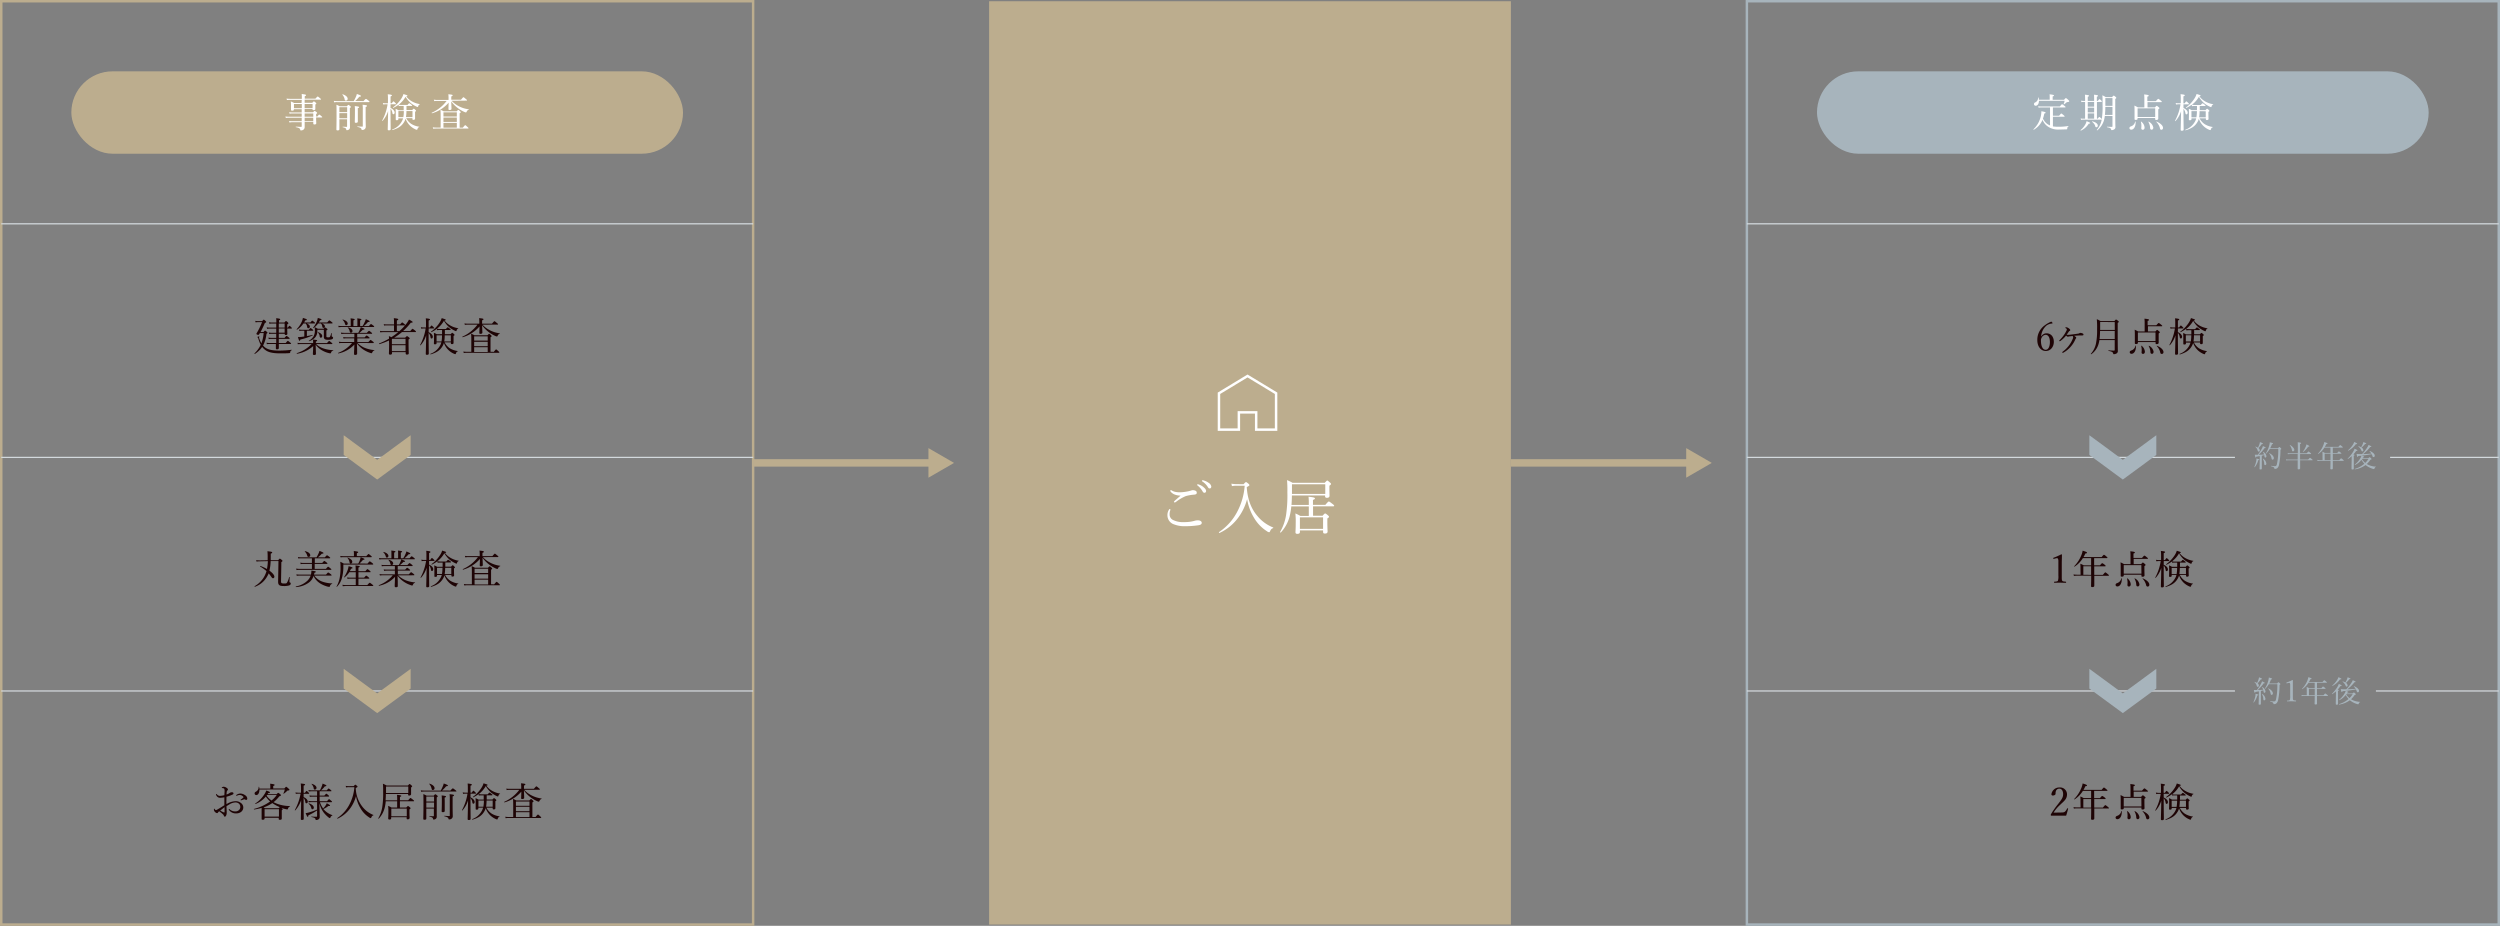 <svg xmlns="http://www.w3.org/2000/svg" viewBox="0 0 1011 374.39"><rect x="0" y="0" width="1011" height="374.39" fill="#808080" stroke="none"/><defs><style>.cls-1{fill:#bcad8e;}.cls-2{fill:#fff;}.cls-3,.cls-5,.cls-6,.cls-8,.cls-9{fill:none;stroke-miterlimit:10;}.cls-3,.cls-8{stroke:#bcad8e;}.cls-4{fill:#1e0405;}.cls-5{stroke:#d3d9dd;stroke-width:0.5px;}.cls-6{stroke:#a7b4bc;}.cls-7{fill:#a7b4bc;}.cls-8{stroke-width:3px;}.cls-9{stroke:#fff;}</style></defs><g id="レイヤー_2" data-name="レイヤー 2"><g id="レイヤー_1-2" data-name="レイヤー 1"><rect class="cls-1" x="400" y="0.5" width="211" height="373.39"/><path class="cls-2" d="M473.32,206.07a1,1,0,0,1-.08.34A4.23,4.23,0,0,0,473,208a2.41,2.41,0,0,0,1.53,2.35,9,9,0,0,0,4.35.79,14.45,14.45,0,0,0,4.1-.5,4.73,4.73,0,0,1,1.47-.22c.88,0,1.53.41,1.53,1s-.5.86-1.37,1a36.52,36.52,0,0,1-5.35.38,11.69,11.69,0,0,1-4.54-.76,3.86,3.86,0,0,1-2.61-3.65,3.93,3.93,0,0,1,.65-2.31.4.4,0,0,1,.31-.24C473.17,205.85,473.32,206,473.32,206.07Zm1.56-6.15a3.75,3.75,0,0,1-1.52-1.17.44.44,0,0,1-.09-.29.25.25,0,0,1,.24-.26.53.53,0,0,1,.31.12,4.59,4.59,0,0,0,1.61.62,9.17,9.17,0,0,0,1.78.14,16,16,0,0,0,2.27-.21,14.34,14.34,0,0,0,2.14-.48,3.07,3.07,0,0,1,.7-.17,2.94,2.94,0,0,1,.86.12c.6.19.79.5.79.94s-.28.69-1.1.76a16.61,16.61,0,0,0-3.34.58,17.37,17.37,0,0,0-4,2.38,1.25,1.25,0,0,1-.53.21.38.38,0,0,1-.26-.26.9.9,0,0,1,.26-.38c.53-.49,1.59-1.4,2.45-2.16A6.27,6.27,0,0,1,474.88,199.92Zm9.86-4a5.34,5.34,0,0,1,2.09,1.2c.58.51.91.94.91,1.44a.66.66,0,0,1-.67.72c-.31,0-.58-.21-.79-.65a8.27,8.27,0,0,0-2-2.3.4.4,0,0,1-.17-.24.25.25,0,0,1,.27-.24A1.52,1.52,0,0,1,484.74,195.89Zm2.09-1.61a5.68,5.68,0,0,1,1.92.94,2.2,2.2,0,0,1,1.1,1.51c0,.48-.28.77-.64.77s-.51-.12-.77-.58a7.28,7.28,0,0,0-2.21-2.25.29.29,0,0,1-.17-.24.24.24,0,0,1,.24-.24A4.16,4.16,0,0,1,486.83,194.28Z"/><path class="cls-2" d="M502.89,195.82c.67-.74.79-.84,1-.84s.31.1,1,.65c.28.26.38.41.38.55s-.12.34-1.08.79c.29,5,1.85,8.86,4.3,11.69a15.65,15.65,0,0,0,6.33,4.63.16.16,0,0,1,0,.29c-.6.19-.91.55-1.23,1.32-.12.24-.24.34-.38.34a2.15,2.15,0,0,1-.94-.46,16,16,0,0,1-5.16-5.4,21.12,21.12,0,0,1-2.78-7.54,22,22,0,0,1-3.41,7.25,19.58,19.58,0,0,1-7.75,6.44c-.15.07-.34-.27-.19-.36a22.25,22.25,0,0,0,7.51-8.52,26.59,26.59,0,0,0,2.86-10.23H500a9.83,9.83,0,0,0-1.8.17l-.24-1a10.39,10.39,0,0,0,2,.19Z"/><path class="cls-2" d="M535.72,195.24c.79-.84.91-.93,1-.93s.32.09,1.08.79c.36.31.46.43.46.6s-.12.36-.65.72v.89c0,1.82.05,2.85.05,3.19,0,.53-.36.82-1.06.82-.5,0-.74-.22-.74-.65v-.31H522.44c0,1.44-.07,2.71-.16,3.84h7v-.94a17.87,17.87,0,0,0-.12-2.38c2.33.22,2.59.44,2.59.68s-.14.36-.79.62v2h5c1.08-1.28,1.25-1.37,1.42-1.37s.33.09,1.51,1c.53.41.65.58.65.72s-.07.22-.31.22H531v3.81h3.84c.77-.84.91-.91,1.06-.91s.31.07,1.1.72c.36.34.46.48.46.63s-.15.33-.68.67V211c0,2.44.1,3.6.1,3.93,0,.58-.36.84-1.1.84-.51,0-.72-.17-.72-.67v-.6h-9.37v.62c0,.53-.31.77-1.08.77-.5,0-.72-.21-.72-.67s.1-1.2.1-3.79a30.51,30.51,0,0,0-.14-3.79,13.75,13.75,0,0,1,2,1h3.43V204.8h-7.08a26.8,26.8,0,0,1-.65,3.93,15.06,15.06,0,0,1-3.58,6.6c-.09.1-.38-.07-.31-.19a19.62,19.62,0,0,0,2.38-6.57,54.48,54.48,0,0,0,.57-9.51,45.74,45.74,0,0,0-.14-4.9,17.11,17.11,0,0,1,2.23,1.08Zm-13.25.6v2c0,.67,0,1.32,0,1.92h13.47v-3.92Zm3.21,13.37v4.66h9.37v-4.66Z"/><rect class="cls-3" x="0.5" y="0.5" width="304.06" height="373.39"/><path class="cls-4" d="M109.45,226.9a18.48,18.48,0,0,1-.5,3.87c1.2.87,2,1.76,2,2.44a.58.58,0,0,1-.53.64c-.27,0-.46-.2-.83-.74a12,12,0,0,0-.94-1.23,7.4,7.4,0,0,1-.55,1.13,9.18,9.18,0,0,1-5,4.28c-.11.05-.22-.18-.12-.24a10.28,10.28,0,0,0,3.79-3.73,10,10,0,0,0,1-2.37,16.6,16.6,0,0,0-2.56-1.84c-.1-.07,0-.27.1-.24a16.7,16.7,0,0,1,2.65,1.25,21.62,21.62,0,0,0,.36-3.2L105,227a6.3,6.3,0,0,0-1.25.12l-.16-.6a11.88,11.88,0,0,0,1.48.1l3.17-.05c0-.29,0-.59,0-.91a26.17,26.17,0,0,0-.09-2.75c1.72.2,1.92.27,1.92.52s-.1.28-.58.45c0,.59,0,1.22,0,2,0,.22,0,.45,0,.66l3,0c.48-.54.56-.62.68-.62s.29.1.8.53c.21.17.28.32.28.38s-.08.26-.47.48c0,1.7-.13,7.43-.13,7.86,0,.59.26.79,1.22.79.74,0,.94,0,1.15-.28a6.93,6.93,0,0,0,.9-2.29c0-.09.22-.06.22,0,0,.56-.09,1.5-.09,1.81s.06.27.27.36a.44.44,0,0,1,.25.45c0,.34-.23.59-.68.75a7.12,7.12,0,0,1-2.21.23c-1.65,0-2.21-.4-2.21-1.73,0-.56.11-6.32.14-8.37Z"/><path class="cls-4" d="M127.09,232.77a7,7,0,0,0,3.22,2.43,12.73,12.73,0,0,0,4,.72c.07,0,.07.16,0,.18a1.4,1.4,0,0,0-.92,1.06.25.25,0,0,1-.26.17,4,4,0,0,1-.78-.14,11.52,11.52,0,0,1-2.77-1.19,7.46,7.46,0,0,1-2.8-3.09,5,5,0,0,1-1.75,2.58,9.65,9.65,0,0,1-5.31,1.92c-.12,0-.16-.24,0-.27a9,9,0,0,0,4.72-2.42,5.38,5.38,0,0,0,1.19-1.95h-4.39a7.55,7.55,0,0,0-1.23.1l-.16-.61a8.32,8.32,0,0,0,1.37.11h4.52a7,7,0,0,0,.19-1.62c1.58.23,1.76.28,1.76.48s-.1.27-.56.42a7,7,0,0,1-.14.72h4.86c.66-.79.77-.85.87-.85s.22.06,1,.64c.3.24.36.35.36.47s0,.14-.2.14Zm4.71-2.72c.67-.79.8-.87.9-.87s.22.08.92.66c.31.26.39.35.39.45s-.07.16-.23.16H121.17a6.88,6.88,0,0,0-1.25.09l-.16-.62a6.89,6.89,0,0,0,1.38.13h5v-2h-3.42a5.48,5.48,0,0,0-1.12.1l-.16-.63a5.71,5.71,0,0,0,1.25.13h3.45v-1.87H121.8a5.64,5.64,0,0,0-1.14.09l-.18-.62a5.85,5.85,0,0,0,1.28.13H128a14.56,14.56,0,0,0,.88-1.7,4.6,4.6,0,0,0,.3-.91c1.25.5,1.64.7,1.64.88s-.1.24-.69.27a10.55,10.55,0,0,1-1.57,1.46h2.8c.67-.74.79-.82.88-.82s.23.08.9.59c.32.28.4.37.4.47s-.07.16-.23.16h-6v1.87h3c.62-.72.75-.8.85-.8s.22.08.89.59c.29.24.36.36.36.45s-.05.16-.21.16h-4.93v2Zm-7.56-5.33a3.46,3.46,0,0,0-1-1.71s0-.15.1-.13c1.36.29,2.13,1,2.13,1.65a.64.64,0,0,1-.71.68C124.47,225.21,124.36,225.1,124.24,224.72Z"/><path class="cls-4" d="M148.62,227.92c.72-.83.8-.9.91-.9s.21.07,1,.64c.35.31.4.4.4.51s-.06.15-.22.15H138.85v.51a17,17,0,0,1-.59,4.95,7.64,7.64,0,0,1-2,3.5c-.07.07-.19-.05-.16-.11a11.16,11.16,0,0,0,1.28-3.52,22.2,22.2,0,0,0,.33-4.4,16.28,16.28,0,0,0-.11-2.07,10.93,10.93,0,0,1,1.44.74h5.83a8.72,8.72,0,0,0,.72-1.55,5.5,5.5,0,0,0,.24-1c1.1.35,1.57.58,1.57.75s-.15.26-.61.28a8.74,8.74,0,0,1-1.44,1.47Zm-.5-3c.72-.8.83-.88.93-.88s.22.08.91.67c.32.26.38.35.38.45s0,.16-.2.16H138.88a6,6,0,0,0-1.13.1l-.16-.61a7.38,7.38,0,0,0,1.28.11h4.26v-1a8.77,8.77,0,0,0-.08-1.09c1.61.18,1.8.3,1.8.48s-.12.24-.54.42v1.15Zm.42,11.67c.73-.85.86-.91,1-.91s.22.06,1,.68c.34.29.42.39.42.48s-.06.15-.21.15h-11a7.54,7.54,0,0,0-1.12.09l-.17-.6a7.46,7.46,0,0,0,1.28.11h4.13V234h-2.28a6,6,0,0,0-1.05.1l-.16-.61a4.9,4.9,0,0,0,1.18.11h2.31v-2.21h-2.61a7.75,7.75,0,0,1-2,2.11c-.06.05-.19,0-.14-.11a12.05,12.05,0,0,0,1.57-3.15,6.17,6.17,0,0,0,.27-1.27c1.19.31,1.59.47,1.59.68s-.15.25-.58.32a7.47,7.47,0,0,1-.51,1h2.37v-.11a18.91,18.91,0,0,0-.07-2.19c1.51.16,1.72.28,1.72.44s-.12.23-.53.42V231h2.81c.63-.77.74-.85.84-.85s.22.08.89.63c.31.25.39.38.39.48s-.07.14-.23.14h-4.7v2.21h2.3c.64-.75.75-.82.85-.82s.24.07.9.63c.28.24.35.35.35.45s0,.14-.21.14h-4.19v2.58Zm-7.22-9.37a3.43,3.43,0,0,0-.82-1.61c-.05,0,0-.13.08-.11,1.12.38,1.87,1,1.87,1.66a.64.64,0,0,1-.62.72C141.51,227.87,141.41,227.71,141.32,227.21Z"/><path class="cls-4" d="M161,232.66a9.84,9.84,0,0,0,2.69,1.85,12.48,12.48,0,0,0,4.12,1c.08,0,.06.15,0,.18-.45.15-.58.26-.88.9-.07.13-.15.21-.26.21a2.79,2.79,0,0,1-.67-.2,10.93,10.93,0,0,1-2.94-1.52,10.44,10.44,0,0,1-2.28-2.24c0,.9.07,1.62.08,2.32,0,.92,0,1.57,0,1.8,0,.38-.2.52-.75.52-.35,0-.49-.14-.49-.44s0-.77.06-1.65c0-.67.05-1.4.08-2.12a12,12,0,0,1-6.47,3.61c-.11,0-.19-.18-.09-.23a13.44,13.44,0,0,0,5.63-4h-4.11a5.31,5.31,0,0,0-1.07.09l-.18-.6a6.74,6.74,0,0,0,1.22.11h5v-1.49h-3.3a8.25,8.25,0,0,0-1.07.11l-.16-.62a6.89,6.89,0,0,0,1.22.11h3.31v-1.44h-4.16a5.64,5.64,0,0,0-1.11.09l-.16-.6a7.11,7.11,0,0,0,1.24.11h5.76a9,9,0,0,0,.7-1.38,4.48,4.48,0,0,0,.31-.94c1.07.4,1.52.62,1.52.8s-.11.22-.67.25a12.26,12.26,0,0,1-1.38,1.27h3c.67-.74.8-.8.89-.8s.23.06.88.59c.31.26.37.35.37.45s-.05.16-.21.16h-5.82v1.44h3c.61-.69.72-.75.81-.75s.23.06.85.56c.27.2.34.33.34.43s-.05.16-.21.16h-4.75v1.49h4.46c.69-.77.82-.85.91-.85s.21.08.92.62c.3.24.38.36.38.47s-.06.16-.21.16Zm2.08-6.9A11.17,11.17,0,0,0,164,224a7.71,7.71,0,0,0,.36-1c1.22.53,1.56.69,1.56.86s-.15.28-.69.28a11,11,0,0,1-1.68,1.63h2.08c.64-.74.75-.8.85-.8s.22.06.89.58c.31.25.39.35.39.46s-.07.16-.21.16H154.58a6.1,6.1,0,0,0-1.15.1l-.16-.61a7.55,7.55,0,0,0,1.28.11h3.74V223.9a7.8,7.8,0,0,0-.06-1.26c1.5.16,1.68.27,1.68.45s-.1.2-.51.38v2.29H161V223.9a6.7,6.7,0,0,0-.07-1.26c1.51.17,1.68.27,1.68.45s-.08.2-.51.38v2.29ZM156,225a3.56,3.56,0,0,0-1-1.68c-.05,0,0-.14.08-.12,1.23.28,2,1,2,1.63a.67.67,0,0,1-.62.67C156.2,225.47,156.07,225.34,156,225Zm1.87,2.93a3,3,0,0,0-.79-1.45s0-.13.1-.11c1.12.25,1.83.83,1.83,1.47a.65.65,0,0,1-.64.67C158.05,228.48,157.94,228.35,157.83,227.9Z"/><path class="cls-4" d="M90.81,320.15a3,3,0,0,0-.09-1.09.57.57,0,0,0-.37-.29,2.57,2.57,0,0,0-.47-.08c-.12,0-.2-.05-.2-.09s0-.13.16-.23a1.1,1.1,0,0,1,.68-.21,2.09,2.09,0,0,1,1,.36c.41.24.66.51.66.75a.4.4,0,0,1-.16.34.81.81,0,0,0-.3.48,6,6,0,0,0-.11,1.21,4.57,4.57,0,0,0,1.26-.61,1.39,1.39,0,0,1,.93-.3c.35,0,.62.19.62.46a.47.47,0,0,1-.3.44,13.51,13.51,0,0,1-2.53.91c0,1-.07,2,0,3A7.29,7.29,0,0,1,95.26,324a3.34,3.34,0,0,1,2.13.69,2.31,2.31,0,0,1,1,1.84,2.28,2.28,0,0,1-.88,1.79,3.06,3.06,0,0,1-1.94.62,3.4,3.4,0,0,1-3-1.42.6.6,0,0,1-.06-.24.14.14,0,0,1,.13-.13.25.25,0,0,1,.19.1,3.31,3.31,0,0,0,2.26.89,2.16,2.16,0,0,0,1.53-.53,1.66,1.66,0,0,0,.55-1.39,1.67,1.67,0,0,0-.61-1.28,2.16,2.16,0,0,0-1.46-.43,4.92,4.92,0,0,0-2.25.74L91.6,326c0,.8.05,1.6.08,2.16,0,.19,0,.52,0,.6a2.41,2.41,0,0,1-.11.71c-.2.58-.37.77-.63.77s-.35-.1-.43-.42a1.19,1.19,0,0,0-.42-.56,17.65,17.65,0,0,0-1.45-1.18,1.77,1.77,0,0,0-.51.52.37.37,0,0,1-.36.23,1.16,1.16,0,0,1-.65-.32,1.43,1.43,0,0,1-.61-1.11c0-.2,0-.36.14-.36a.21.21,0,0,1,.16.11,1,1,0,0,0,.24.33.37.37,0,0,0,.24.12,1.19,1.19,0,0,0,.52-.18c1.1-.62,2-1.2,2.92-1.79,0-1.22,0-2.2,0-3.2a9.59,9.59,0,0,1-1.76.2,1.62,1.62,0,0,1-1.37-.78,1.33,1.33,0,0,1-.24-.59.15.15,0,0,1,.14-.16.28.28,0,0,1,.21.13,1.47,1.47,0,0,0,1.15.62,8.46,8.46,0,0,0,1.87-.27Zm0,6.27c-.6.45-1.24,1-1.76,1.36a6.76,6.76,0,0,0,1.11.61,1.41,1.41,0,0,0,.49.16c.13,0,.16-.06.16-.3Zm8.44-4.77A1.7,1.7,0,0,1,100,323a.46.46,0,0,1-.48.48.48.48,0,0,1-.32-.11.58.58,0,0,0-.37-.13,2.33,2.33,0,0,0-.46.11c-.32.12-.55.21-.8.29l-.16,0a.14.14,0,0,1-.13-.13c0-.07,0-.12.13-.18a9.15,9.15,0,0,0,1-.8.2.2,0,0,0,.06-.16.29.29,0,0,0-.08-.18,2,2,0,0,0-1.5-.7,2.28,2.28,0,0,0-1,.26.8.8,0,0,1-.21.08.16.16,0,0,1-.16-.16.26.26,0,0,1,.13-.23,2.73,2.73,0,0,1,1.62-.53A3.38,3.38,0,0,1,99.2,321.65Z"/><path class="cls-4" d="M107,331c0,.35-.24.51-.73.51s-.47-.13-.47-.45,0-.77,0-2.58c0-.83,0-1.32,0-1.76a21.12,21.12,0,0,1-3,.64c-.11,0-.18-.2-.07-.24a19.36,19.36,0,0,0,6.5-3,11.6,11.6,0,0,1-1.74-2,10.06,10.06,0,0,1-4.13,3c-.1.05-.23-.14-.13-.2a12.17,12.17,0,0,0,3.78-3.85,6,6,0,0,0,.67-1.37c1.07.33,1.49.54,1.49.73s-.16.26-.67.29c-.1.16-.19.31-.29.45h3.66c.4-.43.55-.54.64-.54s.23.06.81.54c.22.19.3.32.3.43s-.13.27-.66.42a13.09,13.09,0,0,1-2.33,2.37,12.74,12.74,0,0,0,1.63.72,15.38,15.38,0,0,0,5,.86c.07,0,.07.16,0,.18a1.16,1.16,0,0,0-.78.85c-.07.24-.15.32-.29.32a4.07,4.07,0,0,1-.85-.15,13.75,13.75,0,0,1-1.5-.43c.41.35.46.43.46.53s0,.17-.35.4v.85c0,1.55,0,2.27,0,2.48,0,.37-.24.53-.71.53s-.53-.13-.53-.45v-.37H107Zm-2.08-11.72c0,1.38-.54,2.24-1.26,2.24a.64.64,0,0,1-.69-.64c0-.33.11-.49.5-.72a2,2,0,0,0,1.12-1.9c0-.1.19-.12.21,0a4.92,4.92,0,0,1,.09.64h4.42v-.77q0-.6-.06-1.2c1.61.18,1.8.32,1.8.5s-.11.25-.56.43v1H115c.54-.62.64-.69.73-.69s.23.07,1,.77c.28.26.32.34.32.45s-.11.29-.52.29a.5.5,0,0,0-.47.21,8.41,8.41,0,0,1-1.29,1.07c-.07.05-.2,0-.16-.1a8.21,8.21,0,0,0,.57-1.6Zm7.8,7.56c.21-.24.34-.39.41-.45a13.77,13.77,0,0,1-3-1.63,13.59,13.59,0,0,1-3.52,1.74,4.07,4.07,0,0,1,.51.34Zm.09.4H107v3h5.81Zm-5-5.43a9.34,9.34,0,0,0,2,1.92,10.47,10.47,0,0,0,2.1-2.24H108Z"/><path class="cls-4" d="M122.78,322.33c1.09.49,1.68,1.21,1.68,1.85a.61.61,0,0,1-.56.68c-.24,0-.37-.15-.42-.5a3.18,3.18,0,0,0-.7-1.68v.22c0,4.68.06,7.38.06,8.23,0,.32-.25.46-.68.46s-.5-.11-.5-.4c0-.54.08-2.76.13-7.61a12.16,12.16,0,0,1-2.39,4.14c-.06.06-.22-.05-.17-.13a22,22,0,0,0,2.33-6.62h-.92a5.57,5.57,0,0,0-1,.08l-.16-.6a5.78,5.78,0,0,0,1.12.12h1.13v-1.73a13,13,0,0,0-.11-2c1.52.16,1.75.24,1.75.45s-.13.25-.58.44v2.89h.54c.45-.69.56-.77.66-.77s.19.08.75.62c.2.18.28.31.28.39s-.05.16-.23.16h-2Zm6.48-.6h1.92c.58-.67.69-.75.79-.75s.22.08.78.56c.26.24.34.34.34.43s-.05.17-.23.17h-3.6V324h3c.57-.72.73-.82.83-.82s.21.08.83.63c.29.22.35.33.35.43s-.06.16-.21.16h-4.67a9.33,9.33,0,0,0,1.28,2.54,6.89,6.89,0,0,0,1.12-1.4,3.38,3.38,0,0,0,.34-.71c1.09.58,1.34.77,1.34.93s-.16.22-.67.18a11.54,11.54,0,0,1-2,1.24,5.35,5.35,0,0,0,.45.5,7.86,7.86,0,0,0,3.13,1.95c.08,0,0,.16,0,.2a1.08,1.08,0,0,0-.74.72c-.08.24-.12.28-.22.28a.88.88,0,0,1-.53-.25,11,11,0,0,1-2.19-2.26,10.73,10.73,0,0,1-1.55-3.62c.11,3.8.14,5,.14,5.62a1.1,1.1,0,0,1-.45,1,1.74,1.74,0,0,1-1,.3c-.15,0-.19,0-.24-.3-.08-.42-.32-.63-1.63-.92-.1,0-.08-.22,0-.2.82.08,1.49.09,2,.09.19,0,.26-.08.26-.32v-2.25a21.36,21.36,0,0,1-3.54,2c0,.49-.11.61-.26.61s-.28-.23-.85-1.51a7.08,7.08,0,0,0,1.16-.22,23.55,23.55,0,0,0,3.49-1.22v-3h-2.16a8.83,8.83,0,0,0-1.2.08l-.16-.59A8,8,0,0,0,126,324h2.2v-1.82H126.3a5.61,5.61,0,0,0-1,.08l-.16-.61a6,6,0,0,0,1.17.12h1.92V320h-2.34a7.16,7.16,0,0,0-1,.08l-.17-.59a5.75,5.75,0,0,0,1.13.11h3.53a12,12,0,0,0,.76-1.65,5.08,5.08,0,0,0,.31-1.07c1.26.51,1.53.64,1.53.83s-.09.24-.62.29a9.38,9.38,0,0,1-1.52,1.6h2.32c.53-.63.64-.71.74-.71s.25.07.81.53c.26.21.32.32.32.42s-.05.16-.21.16h-4.56Zm-3.42,4.9a3.35,3.35,0,0,0-1.06-1.61c-.06,0,0-.16.13-.15,1.26.39,2,1.06,2,1.73a.63.63,0,0,1-.61.67C126.09,327.27,126,327.22,125.84,326.63Zm1-8a3.22,3.22,0,0,0-.86-1.55s0-.13.11-.11c1.22.38,1.91,1,1.91,1.6a.7.7,0,0,1-.63.74C127,319.32,126.93,319.19,126.81,318.64Z"/><path class="cls-4" d="M143.05,317.9c.45-.5.53-.56.64-.56s.21.06.64.43c.2.18.26.27.26.37s-.08.22-.72.53a12.67,12.67,0,0,0,2.86,7.79,10.5,10.5,0,0,0,4.23,3.09c.08,0,.06.16,0,.19-.4.13-.6.37-.81.88-.08.16-.16.23-.26.23a1.4,1.4,0,0,1-.62-.31,10.57,10.57,0,0,1-3.44-3.6,14.08,14.08,0,0,1-1.86-5,14.83,14.83,0,0,1-2.27,4.84,13.17,13.17,0,0,1-5.17,4.29c-.1,0-.23-.18-.13-.24a14.79,14.79,0,0,0,5-5.68,17.55,17.55,0,0,0,1.9-6.82h-2.14a6.29,6.29,0,0,0-1.2.11l-.16-.64a7.45,7.45,0,0,0,1.33.13Z"/><path class="cls-4" d="M164.94,317.68c.53-.56.61-.63.71-.63s.21.07.72.53c.24.21.3.29.3.4s-.08.24-.43.48v.59c0,1.22,0,1.91,0,2.13s-.24.55-.7.55-.5-.15-.5-.44v-.2h-9c0,1-.05,1.8-.11,2.56h4.69V323a13,13,0,0,0-.08-1.58c1.55.14,1.73.29,1.73.45s-.1.24-.53.41v1.35h3.33c.72-.85.83-.92.94-.92s.23.07,1,.69c.36.27.44.39.44.48s0,.15-.21.15h-5.51v2.54h2.56c.51-.56.61-.61.71-.61s.2,0,.73.48c.24.23.31.32.31.42s-.1.22-.45.45v.83c0,1.63.06,2.4.06,2.63s-.24.56-.73.56c-.34,0-.48-.12-.48-.45v-.4h-6.25v.41c0,.36-.21.52-.72.52-.33,0-.48-.15-.48-.45s.07-.8.07-2.53a19.07,19.07,0,0,0-.1-2.53,8.58,8.58,0,0,1,1.36.67h2.29v-2.54H156a18.35,18.35,0,0,1-.43,2.62,10,10,0,0,1-2.39,4.4c-.06.07-.25,0-.21-.12a13.21,13.21,0,0,0,1.59-4.39,35.92,35.92,0,0,0,.38-6.34,30.68,30.68,0,0,0-.09-3.26,11.3,11.3,0,0,1,1.48.72Zm-8.83.4v1.33c0,.44,0,.88,0,1.28h9v-2.61Zm2.14,8.91v3.11h6.25V327Z"/><path class="cls-4" d="M182.14,319.71c.74-.82.87-.88,1-.88s.23.06,1,.66c.34.27.42.36.42.46s0,.16-.21.16H171.48a5.25,5.25,0,0,0-1.15.11l-.16-.62a7.6,7.6,0,0,0,1.3.11h6.77a16.89,16.89,0,0,0,.89-1.87,5.43,5.43,0,0,0,.31-1c1.12.38,1.7.66,1.7.82s-.2.28-.71.3a12.56,12.56,0,0,1-1.66,1.73ZM172.4,327c0,2.27,0,3.25,0,4,0,.35-.23.51-.69.51s-.53-.13-.53-.43c0-.75.07-2,.07-5.41,0-2.37,0-3.44-.05-4.53a7.33,7.33,0,0,1,1.29.62h2.9c.48-.51.56-.57.66-.57s.21.06.7.46c.23.21.29.31.29.4s-.08.19-.42.42v2.08c0,4.5,0,5.11,0,5.62a1.1,1.1,0,0,1-.43,1,1.39,1.39,0,0,1-.83.26c-.16,0-.21-.06-.24-.27-.08-.43-.24-.66-1.43-.93-.08,0-.08-.21,0-.21.77.05,1.2.08,1.54.08.16,0,.22-.08.22-.29V327Zm3.13-4.87H172.4v2h3.13Zm-3.13,4.47h3.13v-2.06H172.4Zm2.12-7.7a4.25,4.25,0,0,0-.91-1.84c-.05-.06,0-.18.13-.14,1.28.41,2,1.13,2,1.82a.73.73,0,0,1-.68.74C174.78,319.52,174.64,319.37,174.52,318.94Zm5.33,5c0,2.4,0,3.61,0,4s-.24.54-.72.54-.52-.09-.52-.47.07-1.54.07-4.17a18.09,18.09,0,0,0-.08-2.14c1.5.19,1.76.27,1.76.48s-.13.24-.55.42Zm3.19,1.92c0,2.27.06,3.52.06,4.25a1.24,1.24,0,0,1-.4.93,1.4,1.4,0,0,1-1,.37c-.26,0-.29-.05-.36-.34s-.3-.62-1.61-.91c-.08,0-.08-.21,0-.21.85.07,1.44.1,1.82.1s.34-.06.34-.29v-6.4a13.58,13.58,0,0,0-.08-2.16c1.6.17,1.77.24,1.77.48s-.11.25-.54.43Z"/><rect class="cls-1" x="28.85" y="28.85" width="247.36" height="33.31" rx="16.66"/><line class="cls-5" x1="304.56" y1="90.51" x2="0.5" y2="90.51"/><line class="cls-5" x1="304.56" y1="184.97" x2="0.5" y2="184.97"/><line class="cls-5" x1="304.56" y1="279.43" x2="0.5" y2="279.43"/><polygon class="cls-1" points="166.07 183.99 166.07 176.01 152.53 185.95 138.99 176.01 138.99 183.99 152.53 193.93 166.07 183.99"/><polygon class="cls-1" points="166.07 278.45 166.07 270.48 152.53 280.41 138.99 270.48 138.99 278.45 152.53 288.39 166.07 278.45"/><rect class="cls-6" x="706.44" y="0.5" width="304.06" height="373.39"/><path class="cls-4" d="M825.49,136.07a2.44,2.44,0,0,1,2.08-1.28c1.89,0,3,1.44,3,3.46s-1.33,3.69-3.25,3.69-3.43-1.69-3.43-4.41a7.14,7.14,0,0,1,3.06-6,10.38,10.38,0,0,1,2.53-1.44c.13,0,.21,0,.43.29a.53.53,0,0,1,.11.3c0,.1,0,.16-.14.16a4.3,4.3,0,0,0-2.26.79,6.44,6.44,0,0,0-2.19,4.38Zm.08.62a1.93,1.93,0,0,0-.21,1c0,2.52.81,3.76,1.92,3.76s1.7-1.4,1.7-3.16c0-1.61-.55-2.89-1.75-2.89A2,2,0,0,0,825.57,136.69Z"/><path class="cls-4" d="M837.09,136a3.73,3.73,0,0,0-.45.08,1.4,1.4,0,0,1-.42.08c-.17,0-.38-.14-.7-.45a12.11,12.11,0,0,1-2.29,2.18.67.67,0,0,1-.29.1c-.08,0-.19-.08-.19-.16a.48.48,0,0,1,.16-.28,16,16,0,0,0,1.92-2.32,12.59,12.59,0,0,0,.77-1.36,1.36,1.36,0,0,0,.22-.64c0-.24-.12-.33-.49-.54-.1-.05-.15-.08-.15-.15s.28-.2.44-.2a2.19,2.19,0,0,1,1,.44c.32.21.59.5.59.71a.34.34,0,0,1-.24.32.73.73,0,0,0-.32.27c-.21.32-.51.77-.91,1.28a2.52,2.52,0,0,0,.48.05c.24,0,.46,0,.78-.05,1.1-.11,2.19-.26,3.27-.42a1.34,1.34,0,0,0,.59-.17.81.81,0,0,1,.46-.15,2.52,2.52,0,0,1,1,.28.48.48,0,0,1,.24.41c0,.18-.1.34-.45.34s-.82,0-1.17,0c-.69.05-1.26.08-2.15.16a3.32,3.32,0,0,1,.63.43.55.55,0,0,1,.21.37c0,.1-.05.16-.13.26a1.21,1.21,0,0,0-.24.4,11.33,11.33,0,0,1-4.8,5.33.71.71,0,0,1-.28.08.2.2,0,0,1-.2-.21c0-.06,0-.13.14-.22a11.93,11.93,0,0,0,4-5,2.62,2.62,0,0,0,.26-.85.61.61,0,0,0-.32-.54C837.76,135.94,837.46,136,837.09,136Z"/><path class="cls-4" d="M849,137.53a9.77,9.77,0,0,1-.27,1.31,7.72,7.72,0,0,1-3,4.4c-.1.06-.27-.08-.19-.16a8.94,8.94,0,0,0,2.08-4.18,26.12,26.12,0,0,0,.44-5.63,38,38,0,0,0-.11-4.18,7.67,7.67,0,0,1,1.46.74h5.65c.5-.55.58-.61.67-.61s.21.06.8.51c.24.21.31.29.31.4s0,.18-.44.45v3.23c0,6.64.05,7.17.05,8a1.12,1.12,0,0,1-.62,1.18,2,2,0,0,1-.93.24c-.26,0-.3-.06-.35-.33-.07-.47-.59-.76-1.86-1-.09,0-.09-.23,0-.23,1.07.08,1.76.11,2.21.11.22,0,.29-.09.29-.33v-3.92Zm.26-3.7a33,33,0,0,1-.19,3.3h6.13v-3.3Zm5.94-3.6H849.3v3.2h5.92Z"/><path class="cls-4" d="M861.26,142.47c0-.37.19-.59.67-.75a2.42,2.42,0,0,0,1.64-1.89c0-.1.2-.06.2,0,.07,2.15-.81,3.25-1.79,3.25A.67.67,0,0,1,861.26,142.47Zm3.3-3.86c0,.36-.21.52-.72.52s-.51-.15-.51-.45,0-1,0-2.71c0-1.21,0-1.74-.06-2.64a14.27,14.27,0,0,1,1.41.72h2.62v-3.38a12.91,12.91,0,0,0-.09-1.8c1.66.16,1.85.3,1.85.49s-.12.26-.56.42v1.76H872c.73-.83.86-.91,1-.91s.22.08,1,.69c.33.27.4.36.4.46s0,.16-.21.16h-5.56v2.11h3c.54-.57.62-.64.72-.64s.19.07.77.55c.27.24.32.33.32.43s-.08.22-.47.46v.93c0,1.75,0,2.59,0,2.85s-.26.53-.75.53-.5-.15-.5-.45v-.37h-7.12Zm7.12-4.16h-7.12v3.49h7.12Zm-5.62,7.88a6.72,6.72,0,0,0-.17-2.45c0-.07.09-.1.14-.07a3.31,3.31,0,0,1,1.36,2.41c0,.54-.29.89-.73.89S866,142.84,866.06,142.33Zm3.56,0a5.28,5.28,0,0,0-.71-2.41s.08-.12.13-.09a3.35,3.35,0,0,1,1.87,2.38c0,.53-.25.87-.67.87S869.65,142.84,869.62,142.3Zm4,.22a5.57,5.57,0,0,0-1.43-2.61s.05-.16.11-.13c1.67.74,2.61,1.72,2.61,2.55a.7.7,0,0,1-.67.78C873.88,143.11,873.68,143,873.59,142.52Z"/><path class="cls-4" d="M880.73,134.31c1.06.46,1.7,1.21,1.7,1.85,0,.41-.21.73-.49.73s-.37-.16-.44-.53a3.4,3.4,0,0,0-.77-1.76v.19c0,4.66.07,7.49.07,8.21,0,.3-.26.46-.69.46s-.51-.11-.51-.4c0-.56.08-2.81.16-7.5a10.94,10.94,0,0,1-2.27,4.05c-.07.06-.23-.05-.18-.13a20.36,20.36,0,0,0,2.22-6.66h-.76a5.81,5.81,0,0,0-1,.1l-.16-.63a4.51,4.51,0,0,0,1.13.13h.93V130.8a16.32,16.32,0,0,0-.08-2.08c1.43.15,1.7.26,1.7.47s-.11.24-.55.43v2.8h.52c.46-.72.57-.78.67-.78s.21.06.75.6c.21.21.31.34.31.44s-.08.14-.23.14h-2Zm3.32-1.31a16.28,16.28,0,0,1-2.18,1.31c-.09.05-.22-.15-.13-.21a13.53,13.53,0,0,0,3.49-3.73,6.54,6.54,0,0,0,.79-1.73c1.55.48,1.61.51,1.61.69s-.11.19-.48.27a7.42,7.42,0,0,0,2.31,2.05,9.22,9.22,0,0,0,3.22,1.12c.06,0,0,.13,0,.15-.35.12-.51.33-.64.8q-.06.24-.24.24a1.63,1.63,0,0,1-.48-.18,10.89,10.89,0,0,1-2.32-1.46,10.66,10.66,0,0,1-2.08-2.56,10.37,10.37,0,0,1-2.82,3.22,5.44,5.44,0,0,0,1.09.11h2.53c.51-.62.64-.69.74-.69s.22.07.81.53c.28.19.36.31.36.4s-.05.16-.23.16h-2.09c0,.39,0,1,0,1.7h2.32c.46-.51.54-.56.64-.56s.19.05.64.45c.24.22.31.3.31.4s0,.17-.41.4v.65c0,1.35,0,2,0,2.21s-.21.45-.61.45-.48-.11-.48-.38v-.32h-2.52a6.35,6.35,0,0,0,2,2.32,8.15,8.15,0,0,0,3.26,1.17c.08,0,.07.16,0,.17-.35.1-.56.35-.72.88,0,.16-.13.21-.24.21a1.35,1.35,0,0,1-.53-.16,7.79,7.79,0,0,1-2.07-1.34,7.63,7.63,0,0,1-2-3.06,5.15,5.15,0,0,1-.43,1.09c-1,1.84-2.42,2.81-4.92,3.57-.11,0-.19-.2-.09-.24a7.22,7.22,0,0,0,4-3.56,5,5,0,0,0,.38-1H884v.35c0,.3-.25.43-.62.43s-.45-.1-.45-.35,0-.75,0-2.37c0-.83,0-1.28-.07-1.94a6.71,6.71,0,0,1,1.17.58h2.15v-1.7h-1a6,6,0,0,0-1,.08Zm-.1,2.59v2.5h2a15,15,0,0,0,.21-2.5Zm3.3,0a19,19,0,0,1-.19,2.5h2.65v-2.5Z"/><path class="cls-4" d="M830.63,226c-.16.05-.22,0-.29-.18s0-.22.16-.28a25.78,25.78,0,0,0,3.09-1.38c.16,0,.26.1.26.19,0,1.27-.07,2.18-.07,3.48v4.91c0,1.58,0,1.78.18,2.1s.77.33,1.42.4c.12,0,.15.06.15.24s0,.22-.15.22c-.7,0-1.57-.06-2.24-.06s-1.55,0-2.3.06c-.13,0-.16,0-.16-.22s.05-.23.16-.24c.64-.05,1.2-.07,1.39-.4a5.88,5.88,0,0,0,.18-2.1V227.1a2.47,2.47,0,0,0-.18-1.18.46.46,0,0,0-.42-.19,1.86,1.86,0,0,0-.57.11Z"/><path class="cls-4" d="M841.35,230.16c0-.78,0-1.39-.06-2.19a10.5,10.5,0,0,1,1.36.65h3V225.7h-3.33a11.06,11.06,0,0,1-3.36,3.45c-.08,0-.22-.09-.16-.16a13.64,13.64,0,0,0,3-4.72,7.69,7.69,0,0,0,.42-1.57c1.34.4,1.76.59,1.76.82s-.18.24-.67.32a11.55,11.55,0,0,1-.74,1.45h7.32c.72-.86.84-.92.94-.92s.24,0,1,.68c.35.29.43.4.43.5s-.08.15-.24.15h-5.15v2.92h2.35c.71-.81.79-.86.9-.86s.21,0,1,.61c.35.29.4.4.4.49s-.06.16-.22.16h-4.39v3.45h3.49c.75-.9.88-1,1-1s.22.07,1,.69c.37.31.44.42.44.53s0,.15-.21.15h-5.7c0,2,0,3.49,0,4,0,.38-.26.58-.75.58s-.56-.15-.56-.47.06-1.49.06-4.14h-5.83a8.17,8.17,0,0,0-1.16.09l-.16-.61a7.6,7.6,0,0,0,1.31.12h1.55Zm4.29,2.31V229H842.5v3.45Z"/><path class="cls-4" d="M855.54,236.55c0-.37.19-.6.67-.76a2.43,2.43,0,0,0,1.64-1.88c0-.1.2-.07.2,0,.07,2.14-.81,3.25-1.79,3.25A.68.68,0,0,1,855.54,236.55Zm3.3-3.86c0,.35-.21.51-.72.51s-.51-.14-.51-.45,0-1,0-2.7c0-1.22,0-1.75-.06-2.64a13.24,13.24,0,0,1,1.41.72h2.62v-3.38a13.14,13.14,0,0,0-.09-1.81c1.66.16,1.85.31,1.85.5s-.12.25-.56.41v1.77h3.45c.73-.84.86-.92,1-.92s.22.08,1,.69c.33.27.4.37.4.46s-.05.16-.21.16h-5.56v2.12h3c.54-.58.62-.64.72-.64s.19.06.77.54c.27.24.32.34.32.43s-.08.23-.47.47v.93c0,1.74.05,2.59.05,2.85s-.26.52-.75.52-.5-.14-.5-.44v-.37h-7.12Zm7.12-4.16h-7.12V232H866Zm-5.62,7.87a6.75,6.75,0,0,0-.17-2.45c0-.06.09-.09.14-.06a3.31,3.31,0,0,1,1.36,2.4c0,.54-.29.9-.73.9S860.29,236.91,860.34,236.4Zm3.56,0a5.21,5.21,0,0,0-.71-2.4c0-.05.08-.13.13-.1a3.36,3.36,0,0,1,1.87,2.39c0,.53-.25.86-.67.86S863.93,236.91,863.9,236.37Zm4,.23a5.57,5.57,0,0,0-1.43-2.61c-.05-.05,0-.16.11-.13,1.67.73,2.61,1.71,2.61,2.54a.7.7,0,0,1-.67.79C868.15,237.19,868,237,867.87,236.6Z"/><path class="cls-4" d="M875,228.38c1.06.47,1.7,1.22,1.7,1.86,0,.4-.21.72-.5.72s-.36-.16-.43-.53a3.39,3.39,0,0,0-.77-1.76v.19c0,4.66.07,7.5.07,8.22,0,.3-.26.46-.69.46s-.51-.11-.51-.4c0-.56.08-2.82.16-7.51a10.65,10.65,0,0,1-2.28,4.05c-.06.07-.22-.05-.17-.13a20.31,20.31,0,0,0,2.22-6.65h-.76a6.81,6.81,0,0,0-1,.09l-.16-.62a5,5,0,0,0,1.13.12h.93v-1.61a16.32,16.32,0,0,0-.08-2.08c1.43.14,1.7.25,1.7.46s-.11.24-.55.43v2.8h.52c.46-.72.57-.78.67-.78s.21.06.75.61c.21.21.31.34.31.43s-.08.15-.23.15h-2Zm3.32-1.31a15.29,15.29,0,0,1-2.18,1.31c-.1.05-.22-.14-.13-.2a13.67,13.67,0,0,0,3.49-3.73,6.54,6.54,0,0,0,.79-1.73c1.55.48,1.61.51,1.61.69s-.11.19-.48.27a7.68,7.68,0,0,0,2.31,2,9.36,9.36,0,0,0,3.22,1.12c.06,0,0,.13,0,.14a1,1,0,0,0-.64.8q-.06.24-.24.24a1.51,1.51,0,0,1-.48-.17,10.89,10.89,0,0,1-2.32-1.46,11.07,11.07,0,0,1-2.08-2.56,10.48,10.48,0,0,1-2.82,3.22,5.44,5.44,0,0,0,1.09.11H882c.51-.63.64-.69.74-.69s.22.06.81.53c.28.19.36.3.36.4s0,.16-.23.16h-2.1c0,.38,0,1,0,1.69h2.32c.46-.51.54-.56.64-.56s.19.05.64.45c.24.23.3.31.3.4s0,.18-.4.4v.66c0,1.34.05,2,.05,2.21s-.2.45-.61.45-.48-.12-.48-.39v-.32h-2.53a6.3,6.3,0,0,0,2,2.32,8,8,0,0,0,3.26,1.17c.08,0,.07.16,0,.18-.35.09-.56.35-.72.88,0,.16-.13.21-.24.21a1.57,1.57,0,0,1-.53-.16,8.09,8.09,0,0,1-2.07-1.35,7.63,7.63,0,0,1-2-3.06,4.76,4.76,0,0,1-.43,1.09c-1,1.84-2.42,2.82-4.92,3.57-.11,0-.19-.19-.09-.24a7.2,7.2,0,0,0,4-3.55,5.12,5.12,0,0,0,.38-1.06h-1.92v.35c0,.31-.25.44-.62.44s-.45-.1-.45-.36.05-.75.05-2.37c0-.83,0-1.28-.07-1.93a6.69,6.69,0,0,1,1.17.57h2.15v-1.69h-1a5,5,0,0,0-1,.08Zm-.1,2.59v2.5h2a14.89,14.89,0,0,0,.21-2.5Zm3.3,0a18.86,18.86,0,0,1-.19,2.5H884v-2.5Z"/><path class="cls-4" d="M833.14,328.58c1.33,0,1.63-.1,1.94-.36a3.5,3.5,0,0,0,.85-1.24c.05-.12.09-.13.25-.08s.18.09.16.19c-.2.81-.52,2-.8,2.78-1,0-1.93,0-3,0s-2,0-3,0c-.14,0-.19,0-.19-.29a.53.53,0,0,1,.11-.41,37.55,37.55,0,0,1,2.81-4c1.31-1.7,2.06-2.57,2.06-4,0-1.27-.53-2.23-1.52-2.23a1.43,1.43,0,0,0-1.38.9,3,3,0,0,0-.16,1.15c0,.43-.56.72-1.08.72-.34,0-.6-.13-.6-.57a3.23,3.23,0,0,1,3.22-2.69,2.8,2.8,0,0,1,3.09,2.78c0,2-1.3,2.77-2.8,4.26a14,14,0,0,0-2.64,3.14Z"/><path class="cls-4" d="M841.35,324.29c0-.79,0-1.4-.06-2.2a12.1,12.1,0,0,1,1.36.66h3v-2.93h-3.33a11,11,0,0,1-3.36,3.46c-.08.05-.23-.1-.16-.16a13.64,13.64,0,0,0,3-4.72,7.69,7.69,0,0,0,.42-1.57c1.34.4,1.76.59,1.76.81s-.18.24-.67.32a12.44,12.44,0,0,1-.74,1.46h7.32c.71-.86.84-.93.94-.93s.24.05,1,.69c.35.29.43.4.43.5s-.08.14-.24.14h-5.15v2.93h2.35c.71-.82.79-.86.9-.86s.21,0,1,.6c.35.29.4.4.4.5s-.06.16-.22.16h-4.39v3.44h3.49c.75-.89.88-1,1-1s.22.07,1,.69c.37.3.44.42.44.53s0,.14-.21.14h-5.7c0,2,0,3.49,0,4,0,.38-.26.57-.75.57s-.56-.14-.56-.46.06-1.49.06-4.15h-5.83a7.2,7.2,0,0,0-1.17.1l-.16-.61a7.75,7.75,0,0,0,1.32.11h1.55Zm4.29,2.3v-3.44H842.5v3.44Z"/><path class="cls-4" d="M855.54,330.67c0-.36.19-.59.67-.75a2.42,2.42,0,0,0,1.64-1.89c0-.09.2-.06.2,0,.07,2.15-.81,3.25-1.79,3.25A.67.67,0,0,1,855.54,330.67Zm3.3-3.85c0,.35-.21.51-.72.51s-.51-.15-.51-.45,0-1,0-2.71c0-1.21,0-1.74-.06-2.64a14.27,14.27,0,0,1,1.41.72h2.62v-3.37a13,13,0,0,0-.09-1.81c1.66.16,1.85.3,1.85.49s-.12.26-.56.42v1.76h3.45c.73-.83.86-.91,1-.91s.22.08,1,.69c.33.27.4.37.4.46s-.05.16-.21.16h-5.56v2.11h3c.54-.57.62-.64.72-.64s.19.07.77.55c.27.24.32.33.32.43s-.08.22-.47.46V324c0,1.75.05,2.6.05,2.85s-.26.53-.75.53-.5-.14-.5-.45v-.37h-7.12Zm7.12-4.17h-7.12v3.49H866Zm-5.62,7.88a6.74,6.74,0,0,0-.17-2.45c0-.06.09-.1.14-.06a3.29,3.29,0,0,1,1.36,2.4c0,.54-.29.89-.73.89S860.29,331,860.34,330.53Zm3.56,0a5.21,5.21,0,0,0-.71-2.4c0-.05.08-.13.13-.1a3.35,3.35,0,0,1,1.87,2.39c0,.52-.25.86-.67.86S863.93,331,863.9,330.5Zm4,.22a5.61,5.61,0,0,0-1.43-2.61c-.05-.05,0-.16.11-.13,1.67.74,2.61,1.72,2.61,2.55a.7.7,0,0,1-.67.78C868.15,331.31,868,331.15,867.87,330.72Z"/><path class="cls-4" d="M875,322.51c1.06.46,1.7,1.22,1.7,1.86,0,.4-.21.72-.5.72s-.36-.16-.43-.53a3.48,3.48,0,0,0-.77-1.76V323c0,4.66.07,7.49.07,8.21,0,.31-.26.47-.69.47s-.51-.12-.51-.4c0-.56.08-2.82.16-7.51a10.73,10.73,0,0,1-2.28,4.05c-.06.06-.22-.05-.17-.13a20.29,20.29,0,0,0,2.22-6.66H873a5.7,5.7,0,0,0-1,.1l-.16-.63a4.51,4.51,0,0,0,1.13.13h.93V319a18.45,18.45,0,0,0-.08-2.08c1.43.15,1.7.26,1.7.47s-.11.24-.55.43v2.8h.52c.46-.72.57-.78.67-.78s.21.06.75.61c.21.2.3.33.3.43s-.08.14-.22.14h-2Zm3.32-1.31a15.29,15.29,0,0,1-2.18,1.31c-.1.05-.22-.14-.13-.21a13.39,13.39,0,0,0,3.49-3.73,6.4,6.4,0,0,0,.79-1.73c1.55.48,1.61.52,1.61.69s-.11.19-.48.27a7.42,7.42,0,0,0,2.31,2.05A9,9,0,0,0,887,321c.07,0,0,.13,0,.15a1,1,0,0,0-.64.8q-.07.24-.24.24a1.63,1.63,0,0,1-.48-.18,11.25,11.25,0,0,1-2.32-1.45,10.69,10.69,0,0,1-2.08-2.57,10.37,10.37,0,0,1-2.82,3.22,5.44,5.44,0,0,0,1.09.11H882c.51-.62.64-.68.74-.68s.22.06.81.52c.28.2.36.31.36.4s0,.16-.23.16h-2.1c0,.39,0,1,0,1.7h2.32c.46-.51.54-.56.64-.56s.19.05.64.45c.24.22.3.3.3.4s0,.17-.4.4v.66c0,1.34.05,2,.05,2.2s-.21.45-.61.45-.48-.11-.48-.38v-.32h-2.53a6.38,6.38,0,0,0,2,2.32,8.15,8.15,0,0,0,3.26,1.17c.08,0,.07.16,0,.17-.36.1-.56.36-.72.88,0,.16-.13.21-.24.21a1.35,1.35,0,0,1-.53-.16,7.79,7.79,0,0,1-2.07-1.34,7.63,7.63,0,0,1-2-3.06,5.15,5.15,0,0,1-.43,1.09c-1,1.84-2.42,2.82-4.92,3.57-.11,0-.19-.19-.09-.24a7.18,7.18,0,0,0,4-3.56,5,5,0,0,0,.38-1.05h-1.92V327c0,.3-.26.43-.62.43s-.45-.09-.45-.35.05-.75.05-2.37c0-.83,0-1.28-.07-1.94a6.71,6.71,0,0,1,1.17.58h2.15v-1.7h-1a6,6,0,0,0-1,.08Zm-.1,2.59v2.5h2a15,15,0,0,0,.21-2.5Zm3.3,0a19,19,0,0,1-.19,2.5H884v-2.5Z"/><rect class="cls-7" x="734.79" y="28.85" width="247.36" height="33.31" rx="16.66"/><path class="cls-2" d="M830.2,51.12a13.7,13.7,0,0,0,2.1.14,22.9,22.9,0,0,0,4.16-.32c.08,0,.1.16,0,.19A.9.9,0,0,0,836,52c0,.22-.08.28-.32.32-.66,0-1.65.06-2.88.06a7.26,7.26,0,0,1-4.9-1.39A5.94,5.94,0,0,1,826,48.47a8.29,8.29,0,0,1-3.53,4c-.08,0-.23-.11-.16-.17a10.57,10.57,0,0,0,3-5.32,10,10,0,0,0,.22-2c1.32.24,1.7.37,1.7.58s-.08.22-.53.38a11,11,0,0,1-.53,2,5.26,5.26,0,0,0,2,2.35,6.23,6.23,0,0,0,.86.42V43.46h-3.55a5.11,5.11,0,0,0-1.06.1l-.16-.62a6,6,0,0,0,1.22.12H833c.68-.83.79-.91.9-.91s.21.08,1,.67c.33.29.41.39.41.48s-.06.16-.22.16H830.2v3.35h2.5c.69-.83.8-.91.89-.91s.23.08.95.69c.32.27.38.38.38.48s0,.14-.21.14H830.2Zm-5.65-10.36c0,1.25-.59,2-1.31,2a.65.65,0,0,1-.69-.65.71.71,0,0,1,.46-.68,2,2,0,0,0,1.19-1.92c0-.09.21-.11.22,0a4.12,4.12,0,0,1,.11.83h4.37v-1.2a9.07,9.07,0,0,0-.06-1c1.62.18,1.79.31,1.79.48s-.11.24-.53.39v1.36h4.58c.56-.62.64-.69.74-.69s.24,0,1,.72c.35.32.4.42.4.53s-.15.32-.64.34a.63.63,0,0,0-.53.19,6.31,6.31,0,0,1-1,.77s-.16,0-.13-.12a5.42,5.42,0,0,0,.4-1.34Z"/><path class="cls-2" d="M841.37,52.6a7.58,7.58,0,0,0,2-2.41,4.74,4.74,0,0,0,.44-1.2c1.2.51,1.47.64,1.47.78s-.13.22-.58.24a7.57,7.57,0,0,1-3.12,2.79C841.45,52.84,841.29,52.67,841.37,52.6Zm1.28-11.39a5.28,5.28,0,0,0-.92.09l-.16-.6a4.5,4.5,0,0,0,1.06.11h.58V40.5c0-.83,0-1.55-.07-2.21,1.49.16,1.67.29,1.67.45s-.13.24-.52.39v1.68h2.58v-.24c0-.88,0-1.64-.06-2.28,1.47.16,1.63.28,1.63.44s-.1.24-.48.4v1.68h.4c.48-.63.59-.71.69-.71s.19.08.69.55a.72.72,0,0,1,.25.41c0,.1,0,.15-.2.15H848V48h.29c.48-.63.59-.71.69-.71s.19.08.69.53c.19.21.27.34.27.43s0,.15-.21.15h-7.25a5.25,5.25,0,0,0-.9.09l-.16-.6a4.24,4.24,0,0,0,1,.11h.79V41.21Zm4.22,0h-2.58v1.92h2.58Zm-2.58,4.24h2.58V43.53h-2.58Zm0,2.53h2.58V45.85h-2.58Zm3,2.9A3.67,3.67,0,0,0,846,49.23s0-.16.09-.15c1.43.29,2.26,1,2.26,1.7a.63.63,0,0,1-.56.69C847.56,51.47,847.37,51.34,847.24,50.88Zm3.91-4a13,13,0,0,1-.42,2,8.42,8.42,0,0,1-2.63,3.83c-.08.08-.25-.1-.19-.18a9,9,0,0,0,1.92-3.89,30.64,30.64,0,0,0,.4-6.19c0-2.28,0-3-.08-3.91a9.74,9.74,0,0,1,1.36.74h2.55c.48-.55.56-.6.65-.6s.23,0,.77.48c.26.21.29.31.29.41s0,.19-.41.44v3.25c0,7.13.06,7.56.06,8a1.05,1.05,0,0,1-.61,1.13,1.65,1.65,0,0,1-.83.23c-.21,0-.26-.05-.31-.32-.08-.43-.49-.63-1.61-.85-.08,0-.08-.21,0-.21.81.05,1.45.07,1.89.07.22,0,.28-.07.28-.32V46.91Zm.2-3.67c0,1.09-.06,2.18-.17,3.27h3.05V43.24Zm2.88-3.55h-2.88v3.15h2.88Z"/><path class="cls-2" d="M861.14,51.84c0-.37.19-.6.67-.76a2.42,2.42,0,0,0,1.64-1.89c0-.09.2-.06.2,0,.07,2.14-.81,3.25-1.79,3.25A.68.68,0,0,1,861.14,51.84Zm3.3-3.86c0,.35-.21.51-.72.51s-.51-.14-.51-.45,0-1,0-2.7c0-1.22,0-1.75-.06-2.64a12.39,12.39,0,0,1,1.41.72h2.62V40a13,13,0,0,0-.09-1.81c1.66.16,1.85.3,1.85.5s-.12.25-.56.41V40.9h3.45c.73-.83.86-.91,1-.91s.22.08,1,.69c.33.27.4.37.4.46s-.05.16-.21.16h-5.56v2.12h3c.54-.58.62-.64.72-.64s.19.06.77.54c.27.24.32.34.32.43s-.08.23-.47.47v.93c0,1.74,0,2.59,0,2.84s-.26.53-.75.53-.5-.14-.5-.45v-.36h-7.12Zm7.12-4.16h-7.12v3.49h7.12Zm-5.62,7.87a6.75,6.75,0,0,0-.17-2.45c0-.06.09-.09.14-.06a3.31,3.31,0,0,1,1.36,2.4c0,.54-.29.9-.73.9S865.9,52.2,865.94,51.69Zm3.56,0a5.21,5.21,0,0,0-.71-2.4s.08-.13.13-.1a3.36,3.36,0,0,1,1.87,2.39c0,.53-.25.86-.67.86S869.53,52.2,869.5,51.66Zm4,.22A5.66,5.66,0,0,0,872,49.27s.05-.16.11-.12c1.67.73,2.61,1.71,2.61,2.54a.7.7,0,0,1-.67.79C873.75,52.48,873.56,52.32,873.47,51.88Z"/><path class="cls-2" d="M883,43.67c1.06.47,1.7,1.22,1.7,1.86,0,.4-.21.72-.5.72s-.36-.16-.43-.53A3.52,3.52,0,0,0,883,44v.19c0,4.66.07,7.49.07,8.21,0,.31-.26.47-.69.47s-.51-.11-.51-.4c0-.56.08-2.82.16-7.51a10.73,10.73,0,0,1-2.28,4c-.06.06-.22,0-.17-.13a20.29,20.29,0,0,0,2.22-6.66H881a7,7,0,0,0-1,.1l-.16-.62a5,5,0,0,0,1.13.12h.93V40.17a16.23,16.23,0,0,0-.08-2.08c1.43.14,1.7.25,1.7.46s-.11.24-.55.43v2.8h.52c.46-.72.57-.78.67-.78s.21.06.75.61c.21.21.3.33.3.43s-.08.14-.22.14h-2Zm3.32-1.31a15.29,15.29,0,0,1-2.18,1.31c-.1,0-.22-.14-.13-.21a13.5,13.5,0,0,0,3.49-3.72A6.69,6.69,0,0,0,888.3,38c1.55.48,1.61.51,1.61.68s-.11.2-.48.28A7.68,7.68,0,0,0,891.74,41,9.36,9.36,0,0,0,895,42.14c.06,0,0,.12,0,.14a1,1,0,0,0-.64.8q-.07.24-.24.24a1.38,1.38,0,0,1-.48-.18,10.84,10.84,0,0,1-2.32-1.45,10.82,10.82,0,0,1-2.08-2.56,10.33,10.33,0,0,1-2.82,3.21,5.5,5.5,0,0,0,1.09.12H890c.51-.63.64-.69.74-.69s.22.06.81.53c.28.19.36.3.36.4s0,.16-.23.16h-2.1c0,.38,0,1,0,1.69h2.32c.46-.51.54-.56.64-.56s.19,0,.64.45c.24.22.3.3.3.4s0,.18-.4.4v.66c0,1.34.05,2,.05,2.21s-.21.44-.61.44-.48-.11-.48-.38v-.32h-2.53a6.3,6.3,0,0,0,2,2.32,8,8,0,0,0,3.26,1.17c.08,0,.07.16,0,.18-.36.09-.56.35-.72.88,0,.16-.13.2-.24.2a1.35,1.35,0,0,1-.53-.16,7.79,7.79,0,0,1-2.07-1.34,7.63,7.63,0,0,1-2-3.06,5,5,0,0,1-.43,1.09c-1,1.84-2.42,2.82-4.92,3.57-.11,0-.19-.19-.09-.24a7.2,7.2,0,0,0,4-3.55,5.34,5.34,0,0,0,.38-1.06h-1.92v.35c0,.31-.25.43-.62.43s-.45-.09-.45-.35.05-.75.05-2.37c0-.83,0-1.28-.07-1.93a6,6,0,0,1,1.17.57h2.15V42.86h-1a5,5,0,0,0-1,.08Zm-.1,2.59v2.5h2a14.89,14.89,0,0,0,.21-2.5Zm3.3,0a18.86,18.86,0,0,1-.19,2.5H892V45Z"/><line class="cls-5" x1="1010.5" y1="90.51" x2="706.44" y2="90.51"/><line class="cls-5" x1="903.81" y1="184.97" x2="706.44" y2="184.97"/><line class="cls-5" x1="903.81" y1="279.43" x2="706.44" y2="279.43"/><line class="cls-5" x1="966.56" y1="184.97" x2="1010.5" y2="184.97"/><line class="cls-5" x1="960.82" y1="279.43" x2="1010.5" y2="279.43"/><polygon class="cls-7" points="872.01 183.99 872.01 176.01 858.47 185.95 844.93 176.01 844.93 183.99 858.47 193.93 872.01 183.99"/><polygon class="cls-7" points="872.01 278.45 872.01 270.48 858.47 280.41 844.93 270.48 844.93 278.45 858.47 288.39 872.01 278.45"/><line class="cls-8" x1="304.56" y1="187.2" x2="377.21" y2="187.2"/><polygon class="cls-1" points="375.46 193.18 385.82 187.2 375.46 181.21 375.46 193.18"/><line class="cls-8" x1="611" y1="187.2" x2="683.65" y2="187.2"/><polygon class="cls-1" points="681.9 193.18 692.26 187.2 681.9 181.21 681.9 193.18"/><path class="cls-7" d="M911.64,188.87a12.34,12.34,0,0,0,.76-2.32,5,5,0,0,0,.1-1.14c1,.28,1.12.32,1.12.46s-.08.16-.37.22a7.48,7.48,0,0,1-1.46,2.87S911.62,188.92,911.64,188.87Zm2.22-4.42c-.43.09-.88.16-1.4.23-.1.28-.16.34-.25.34s-.21-.18-.37-1.12c.26,0,.37,0,.55,0l.69,0a16.7,16.7,0,0,0,1.57-2.41,5.51,5.51,0,0,0,.48-1.11c.9.43,1.1.54,1.1.68s-.1.16-.46.16a14.41,14.41,0,0,1-2.35,2.67c.73,0,1.46,0,2.18-.11a3.33,3.33,0,0,0-.53-1s.06-.1.1-.08a2.36,2.36,0,0,1,1.37,1.74c0,.34-.17.59-.41.59s-.35-.09-.4-.65a1.86,1.86,0,0,0-.06-.34q-.49.14-1,.24v2.29c0,1.34,0,2.52,0,2.88s-.18.39-.54.39-.37-.09-.37-.32.06-1,.06-2.47Zm0-2.37c0,.32-.18.55-.43.55s-.33-.06-.48-.57a2.79,2.79,0,0,0-.9-1.36s0-.1.07-.09a4.54,4.54,0,0,1,1,.45,9.83,9.83,0,0,0,.61-1.48,3.6,3.6,0,0,0,.18-.8c.89.32,1.2.47,1.2.61s-.08.19-.47.22a11.89,11.89,0,0,1-1.29,1.59A1.15,1.15,0,0,1,913.84,182.08Zm1.79,5.26a4.59,4.59,0,0,0-.59-1.83s.06-.09.09-.06a2.76,2.76,0,0,1,1.36,2c0,.36-.18.63-.47.63S915.69,187.93,915.63,187.34Zm5.57-6.07c.4-.46.46-.5.53-.5s.14,0,.59.43c.18.18.21.25.21.34s0,.12-.33.32a30.5,30.5,0,0,1-.58,6.11,2.58,2.58,0,0,1-.7,1.35,1.53,1.53,0,0,1-.92.3c-.19,0-.25,0-.28-.24-.09-.38-.29-.53-1.28-.81-.08,0-.08-.21,0-.2a11.39,11.39,0,0,0,1.47.16c.57,0,.72-.29.87-.89a27.9,27.9,0,0,0,.53-6.07h-3.44a8.86,8.86,0,0,1-1.46,1.86s-.17,0-.14-.09a11.32,11.32,0,0,0,1.37-3.11,8,8,0,0,0,.25-1.37c1.14.29,1.32.4,1.32.53s-.08.19-.44.25a11.74,11.74,0,0,1-.73,1.63Zm-2.61,4.08a4.13,4.13,0,0,0-1-2s0-.12.09-.09c1.08.48,1.83,1.29,1.83,2a.58.58,0,0,1-.52.64C918.78,185.84,918.67,185.72,918.59,185.35Z"/><path class="cls-7" d="M930.17,186.14c0,2,0,2.83,0,3.24,0,.26-.18.43-.58.43s-.41-.12-.41-.35,0-1.19,0-3.32h-3.81a5.79,5.79,0,0,0-.82.07l-.12-.45a4.42,4.42,0,0,0,.94.08h3.81c0-.56,0-1.38,0-2.23H926a3.51,3.51,0,0,0-.77.09l-.12-.47a4.71,4.71,0,0,0,.88.08h3.25V183c0-2.78,0-3.6-.06-4.15,1.06.1,1.39.18,1.39.36s-.06.18-.42.35v3.75h2.68c.58-.65.66-.71.75-.71s.16.06.73.53c.25.22.31.3.31.37s0,.11-.16.11h-4.31c0,.7,0,1.65,0,2.23h3.26c.59-.66.69-.72.76-.72s.16.06.73.53c.27.22.32.3.32.37s0,.12-.15.12ZM926.85,182a4.78,4.78,0,0,0-.9-2s0-.1.08-.08c1.08.6,1.79,1.44,1.79,2a.56.56,0,0,1-.51.6C927,182.52,926.92,182.38,926.85,182Zm4.41.72a10.89,10.89,0,0,0,1.14-2,3.58,3.58,0,0,0,.31-1c.78.35,1.18.57,1.18.71s0,.19-.48.23a9,9,0,0,1-2,2.12C931.32,182.87,931.21,182.76,931.26,182.7Z"/><path class="cls-7" d="M939.23,184.32c0-.59,0-1-.05-1.64a6.77,6.77,0,0,1,1,.49h2.25V181H940a8.1,8.1,0,0,1-2.52,2.59c-.06,0-.17-.07-.12-.12a10.05,10.05,0,0,0,2.24-3.53,5.51,5.51,0,0,0,.32-1.18c1,.3,1.32.44,1.32.61s-.14.18-.51.24a8.52,8.52,0,0,1-.55,1.09h5.48c.54-.64.64-.69.71-.69s.18,0,.74.51c.27.22.33.3.33.38s-.06.1-.18.1h-3.87v2.2h1.77c.53-.61.59-.65.67-.65s.16,0,.72.46c.26.21.3.3.3.37s0,.12-.17.12h-3.29v2.58H946c.56-.68.66-.72.73-.72s.17,0,.76.51c.27.23.32.31.32.4s0,.11-.16.11h-4.27c0,1.48,0,2.61,0,3s-.19.43-.56.43-.42-.11-.42-.35.05-1.11.05-3.1h-4.37a5.66,5.66,0,0,0-.88.07l-.12-.46a5.87,5.87,0,0,0,1,.09h1.16Zm3.22,1.73v-2.58h-2.36v2.58Z"/><path class="cls-7" d="M951.87,185.68c0,2.29,0,3.42,0,3.77s-.17.41-.5.41-.41-.08-.41-.36,0-1.11.06-3.54c0-.49,0-1,0-1.5a11,11,0,0,1-1.49,1.14c-.07.05-.18-.09-.12-.15a13.32,13.32,0,0,0,2.33-3,4.81,4.81,0,0,0,.44-1c.91.41,1.17.57,1.17.71s-.14.19-.52.19a13.36,13.36,0,0,1-1.13,1.44c.41.07.49.13.49.24s-.06.16-.34.28Zm-2.34-3.58a9.31,9.31,0,0,0,2-2.3,4.81,4.81,0,0,0,.5-1.07c.84.37,1.2.58,1.2.71s-.12.18-.55.19a8.64,8.64,0,0,1-3,2.61C949.58,182.28,949.47,182.15,949.53,182.1Zm8.23,3.2c.36-.34.43-.39.5-.39s.16,0,.57.41c.17.14.22.24.22.31s0,.18-.46.28a8.19,8.19,0,0,1-1.47,1.74,8.06,8.06,0,0,0,3.66,1.06c.06,0,.05.13,0,.14-.3.07-.42.21-.57.7a.19.19,0,0,1-.18.14,2.11,2.11,0,0,1-.54-.12,8.26,8.26,0,0,1-2.84-1.51,9.59,9.59,0,0,1-4.31,1.75c-.08,0-.14-.17-.06-.19a10.61,10.61,0,0,0,3.84-2.07,10.92,10.92,0,0,1-1.15-1.61,7.22,7.22,0,0,1-2.58,2.1c-.07,0-.17-.11-.11-.16a9.12,9.12,0,0,0,2.26-2.6,4,4,0,0,0,.44-1l-1.29.12c-.11.3-.18.37-.29.37s-.19-.11-.41-1.2c.46,0,.77.06,1.23.06h1a16.43,16.43,0,0,0,2.06-2.64,4,4,0,0,0,.55-1.07c.72.33,1.16.58,1.16.68s-.11.18-.48.16a14.6,14.6,0,0,1-2.86,2.86c1.12,0,2.24-.09,3.36-.19a4.6,4.6,0,0,0-.76-.92c-.05,0,0-.15.1-.13,1.25.49,2,1.27,2,1.86,0,.36-.18.6-.48.6s-.34-.09-.46-.47a4.18,4.18,0,0,0-.31-.7c-1.34.26-2.7.44-4.06.61.84.24,1,.31,1,.47s-.08.14-.4.21l-.24.37Zm-2-3.26a.5.5,0,0,1-.43.52c-.18,0-.28-.11-.39-.39a4.08,4.08,0,0,0-1.26-1.63s0-.13.09-.12a5.27,5.27,0,0,1,1.06.46,7.49,7.49,0,0,0,.64-1.26,3.71,3.71,0,0,0,.24-.84c.77.25,1.19.44,1.19.57s-.12.2-.47.21A9,9,0,0,1,955,181,1.35,1.35,0,0,1,955.73,182Zm-.59,3.67a6.83,6.83,0,0,0,1.34,1.5,8.71,8.71,0,0,0,1.28-1.61h-2.54Z"/><path class="cls-7" d="M911.27,284a12.34,12.34,0,0,0,.76-2.32,5,5,0,0,0,.1-1.14c1,.28,1.12.33,1.12.46s-.08.17-.37.23a7.5,7.5,0,0,1-1.46,2.86C911.37,284.13,911.25,284.05,911.27,284Zm2.22-4.42c-.43.09-.88.16-1.4.23-.1.28-.16.34-.25.34s-.21-.18-.37-1.12c.26,0,.37,0,.55,0l.69,0a17.62,17.62,0,0,0,1.58-2.41,5.38,5.38,0,0,0,.47-1.11c.9.43,1.1.54,1.1.68s-.1.16-.46.16a14.41,14.41,0,0,1-2.35,2.67c.73,0,1.46,0,2.18-.1a3.08,3.08,0,0,0-.52-1s0-.11.09-.09a2.36,2.36,0,0,1,1.37,1.74c0,.34-.17.59-.41.59s-.35-.09-.4-.65a1.86,1.86,0,0,0-.06-.34l-1,.25v2.29c0,1.33,0,2.51,0,2.87s-.17.39-.53.39-.38-.09-.38-.31.06-1,.06-2.47Zm0-2.37c0,.32-.18.55-.43.55s-.33-.06-.48-.56a2.77,2.77,0,0,0-.9-1.37s0-.1.07-.08a4.1,4.1,0,0,1,1,.44,8.55,8.55,0,0,0,.61-1.48,3.6,3.6,0,0,0,.18-.8c.89.32,1.2.47,1.2.61s-.08.19-.47.22a11.89,11.89,0,0,1-1.29,1.59A1.15,1.15,0,0,1,913.47,277.2Zm1.79,5.26a4.59,4.59,0,0,0-.59-1.83s.06-.09.09-.06a2.76,2.76,0,0,1,1.36,2c0,.36-.18.64-.47.64S915.32,283.05,915.26,282.46Zm5.57-6.07c.4-.46.46-.5.53-.5s.14,0,.59.43c.18.18.22.26.22.34s0,.12-.34.32a29.76,29.76,0,0,1-.58,6.11,2.58,2.58,0,0,1-.7,1.35,1.53,1.53,0,0,1-.92.3c-.19,0-.25,0-.28-.24-.09-.38-.29-.53-1.27-.81-.09,0-.09-.21,0-.2a9.66,9.66,0,0,0,1.46.16c.57,0,.72-.29.87-.89a27.9,27.9,0,0,0,.53-6.07H917.5a8.32,8.32,0,0,1-1.46,1.86c0,.05-.17,0-.14-.09a11.19,11.19,0,0,0,1.37-3.11,8,8,0,0,0,.25-1.37c1.14.29,1.32.4,1.32.53s-.08.19-.44.25a11.74,11.74,0,0,1-.73,1.63Zm-2.61,4.08a4.13,4.13,0,0,0-1-2s0-.12.08-.1c1.08.48,1.83,1.3,1.83,2a.58.58,0,0,1-.52.64C918.41,281,918.3,280.84,918.22,280.47Z"/><path class="cls-7" d="M924.82,276.35c-.12,0-.17,0-.21-.14s0-.16.12-.21a19.83,19.83,0,0,0,2.31-1c.12,0,.19.07.19.14,0,.95,0,1.63,0,2.6v3.69c0,1.18,0,1.33.13,1.57s.57.25,1.06.3c.09,0,.11.05.11.18s0,.17-.11.17c-.52,0-1.17-.05-1.67-.05s-1.17,0-1.73.05c-.1,0-.12,0-.12-.17s0-.17.12-.18c.48,0,.9,0,1-.3a4.55,4.55,0,0,0,.13-1.57v-4.25a1.87,1.87,0,0,0-.13-.89.34.34,0,0,0-.31-.14,1.36,1.36,0,0,0-.43.08Z"/><path class="cls-7" d="M932.86,279.44c0-.59,0-1-.05-1.64a7.9,7.9,0,0,1,1,.49h2.25v-2.2h-2.5a8.23,8.23,0,0,1-2.52,2.6c-.06,0-.16-.08-.12-.12a10.26,10.26,0,0,0,2.25-3.54,6.09,6.09,0,0,0,.31-1.18c1,.3,1.32.45,1.32.61s-.14.18-.51.24a6.53,6.53,0,0,1-.55,1.09h5.48c.54-.64.64-.69.71-.69s.18,0,.74.52c.27.21.33.29.33.37s-.06.1-.18.1H937v2.2h1.76c.53-.61.59-.65.67-.65s.16,0,.72.46c.26.21.3.3.3.37s0,.12-.17.12H937v2.58h2.61c.56-.67.66-.72.73-.72s.17.05.76.51c.27.23.32.32.32.4s0,.11-.15.11H937c0,1.48,0,2.61,0,3s-.19.43-.56.43-.42-.11-.42-.35.05-1.11.05-3.1h-4.37a5.66,5.66,0,0,0-.88.07l-.12-.46a5.87,5.87,0,0,0,1,.09h1.16Zm3.22,1.73v-2.58h-2.35v2.58Z"/><path class="cls-7" d="M945.5,280.8c0,2.29,0,3.43,0,3.77s-.17.41-.5.41-.41-.08-.41-.36,0-1.11.06-3.54c0-.49,0-1,0-1.5a11,11,0,0,1-1.49,1.14c-.07,0-.18-.09-.12-.15a13.5,13.5,0,0,0,2.33-3,4.53,4.53,0,0,0,.44-1c.92.4,1.17.56,1.17.7s-.13.19-.52.19a13.36,13.36,0,0,1-1.13,1.44c.41.08.5.13.5.24s-.06.16-.35.28Zm-2.34-3.58a9,9,0,0,0,2-2.3,4.24,4.24,0,0,0,.5-1.07c.84.37,1.2.58,1.2.71s-.12.18-.55.19a8.77,8.77,0,0,1-3,2.62C943.21,277.4,943.1,277.27,943.16,277.22Zm8.23,3.2c.36-.34.43-.39.5-.39s.16,0,.58.41c.16.14.21.24.21.31s0,.18-.45.29a8.81,8.81,0,0,1-1.48,1.74,8.05,8.05,0,0,0,3.66,1.05c.06,0,.05.13,0,.14-.3.08-.42.21-.57.7a.19.19,0,0,1-.18.14,2.11,2.11,0,0,1-.54-.12,8.26,8.26,0,0,1-2.84-1.51,9.59,9.59,0,0,1-4.3,1.75c-.09,0-.15-.16-.06-.19a10.65,10.65,0,0,0,3.83-2.07,10.92,10.92,0,0,1-1.15-1.61,7.22,7.22,0,0,1-2.58,2.1c-.07,0-.16-.11-.1-.16a9,9,0,0,0,2.25-2.6,4,4,0,0,0,.44-1l-1.29.12c-.11.3-.18.37-.29.37s-.19-.11-.41-1.2c.46,0,.77.06,1.23.06h1a16.43,16.43,0,0,0,2.06-2.64,4.15,4.15,0,0,0,.55-1.06c.72.32,1.16.57,1.16.67s-.11.18-.48.17a14.81,14.81,0,0,1-2.86,2.85,31.53,31.53,0,0,0,3.36-.19,4.27,4.27,0,0,0-.76-.91c0-.05,0-.16.1-.14,1.25.5,2,1.27,2,1.86,0,.36-.18.6-.48.6s-.33-.09-.45-.47a4.27,4.27,0,0,0-.32-.7c-1.34.26-2.7.44-4.06.61.84.24,1,.31,1,.47s-.09.14-.41.21c-.07.13-.16.25-.24.37Zm-2-3.26a.49.49,0,0,1-.43.52c-.18,0-.28-.11-.39-.39a4.08,4.08,0,0,0-1.26-1.63s0-.13.09-.12a5.37,5.37,0,0,1,1.07.46,8.22,8.22,0,0,0,.63-1.26,3.26,3.26,0,0,0,.24-.84c.77.25,1.19.44,1.19.58s-.12.19-.47.2a9.45,9.45,0,0,1-1.35,1.48A1.35,1.35,0,0,1,949.36,277.16Zm-.59,3.67a6.43,6.43,0,0,0,1.35,1.5,9.1,9.1,0,0,0,1.27-1.61h-2.53Z"/><polygon class="cls-9" points="508 173.75 508 166.75 501 166.75 501 173.75 492.95 173.75 492.95 159.04 504.5 152.04 516.05 159.04 516.05 173.75 508 173.75"/><path class="cls-2" d="M122.05,40.38h-4.76a7.13,7.13,0,0,0-1.25.09l-.16-.61a8.64,8.64,0,0,0,1.36.11h4.81A12.13,12.13,0,0,0,122,38c1.65.24,1.75.27,1.75.51s-.08.21-.51.38v1h4.32c.7-.78.83-.86.93-.86s.22.08.91.67c.32.24.4.34.4.44s0,.16-.21.16H123.2v1.28h3.09c.46-.53.56-.58.65-.58s.19.05.69.46c.23.2.29.31.29.4s0,.18-.4.4v.37c0,.93,0,1.33,0,1.44,0,.32-.24.48-.69.48s-.45-.13-.45-.38v-.1H123.2v1.33h3.39c.46-.49.54-.54.64-.54s.21.05.72.43c.26.19.31.3.31.4s0,.16-.42.42v1h.53c.53-.69.64-.77.73-.77s.24.08.85.61c.27.21.35.32.35.42s-.06.14-.2.14h-2.26c0,1.42.06,2.08.06,2.29,0,.38-.25.53-.75.53-.33,0-.46-.13-.46-.42v-.59h-3.48c0,1.07,0,1.62,0,2.11a1.32,1.32,0,0,1-.42.95,1.58,1.58,0,0,1-1.09.36c-.21,0-.24,0-.3-.36s-.4-.68-1.75-.95c-.08,0-.08-.21,0-.21.93,0,1.57.1,2.11.1.18,0,.25-.1.25-.27V49.42h-3.78a5.67,5.67,0,0,0-1.17.13l-.16-.63a7.33,7.33,0,0,0,1.3.1h3.81V47.61h-5.19a7.82,7.82,0,0,0-1.23.1l-.16-.61a8.06,8.06,0,0,0,1.34.11h5.24V45.88h-3.67a5.74,5.74,0,0,0-1.23.11l-.16-.62a8.12,8.12,0,0,0,1.36.11h3.7V44.15h-3.17v.15c0,.32-.21.46-.64.46s-.52-.11-.52-.4,0-.58,0-1.68a11.4,11.4,0,0,0-.08-1.65,6.48,6.48,0,0,1,1.33.63h3Zm-3.17,1.68v1.69h3.17V42.06Zm4.32,1.69h3.21V42.06H123.2Zm0,3.46h3.49V45.88H123.2Zm0,.4c0,.46,0,.94,0,1.41h3.48V47.61Z"/><path class="cls-2" d="M147,40.89c.74-.82.86-.88,1-.88s.22.06,1,.65c.34.28.42.37.42.47s-.05.16-.21.16H136.3a4.66,4.66,0,0,0-1.15.11l-.16-.62a7.57,7.57,0,0,0,1.29.11h6.77A15.53,15.53,0,0,0,144,39a4.41,4.41,0,0,0,.3-1c1.12.38,1.7.65,1.7.81s-.19.29-.7.31a13.19,13.19,0,0,1-1.67,1.73Zm-9.75,7.33c0,2.27,0,3.25,0,4,0,.35-.22.51-.68.51s-.53-.13-.53-.43c0-.75.06-2,.06-5.41,0-2.37,0-3.44-.05-4.53a7.07,7.07,0,0,1,1.3.62h2.9c.48-.51.56-.57.65-.57s.21.06.71.46c.22.21.29.3.29.4s-.08.19-.42.42v2.08c0,4.5.05,5.1.05,5.62a1.11,1.11,0,0,1-.43,1,1.42,1.42,0,0,1-.84.26c-.16,0-.21-.07-.24-.27-.08-.44-.24-.66-1.42-.93-.08,0-.08-.21,0-.21.77,0,1.2.08,1.53.08.16,0,.23-.08.23-.29V48.22Zm3.14-4.87h-3.14v2h3.14Zm-3.14,4.47h3.14V45.75h-3.14Zm2.13-7.7a4.36,4.36,0,0,0-.91-1.84c-.05-.07,0-.18.13-.15,1.28.42,2,1.14,2,1.83a.73.73,0,0,1-.69.74C139.6,40.7,139.45,40.55,139.34,40.12Zm5.33,5c0,2.4,0,3.62,0,4s-.24.54-.72.54-.51-.09-.51-.48.06-1.53.06-4.16a16,16,0,0,0-.08-2.14c1.51.19,1.76.27,1.76.48s-.12.24-.54.41ZM147.86,47c0,2.28.06,3.53.06,4.26a1.28,1.28,0,0,1-.4.93,1.43,1.43,0,0,1-1,.37c-.26,0-.29-.05-.35-.34s-.3-.62-1.62-.91c-.08,0-.08-.21,0-.21.85.07,1.44.1,1.83.1s.33-.07.33-.29v-6.4a13.58,13.58,0,0,0-.08-2.16c1.6.17,1.78.24,1.78.48s-.11.25-.54.43Z"/><path class="cls-2" d="M157.93,43.64c1,.46,1.67,1.21,1.67,1.84,0,.4-.2.71-.49.71s-.36-.16-.42-.52a3.52,3.52,0,0,0-.76-1.74v.19c0,4.61.06,7.41.06,8.12,0,.3-.25.46-.68.46s-.51-.11-.51-.4c0-.55.08-2.78.16-7.42a10.54,10.54,0,0,1-2.25,4c-.06.07-.22,0-.17-.12a20.26,20.26,0,0,0,2.2-6.59H156a5.7,5.7,0,0,0-1,.1l-.16-.62a5,5,0,0,0,1.13.12h.92V40.18a18.05,18.05,0,0,0-.08-2.06c1.41.14,1.67.25,1.67.46s-.11.23-.53.42v2.77h.5c.46-.71.57-.77.67-.77s.2.06.74.6c.21.21.3.33.3.43s-.08.14-.22.14h-2Zm3.27-1.3a14,14,0,0,1-2.15,1.3c-.09,0-.22-.14-.13-.2a13.57,13.57,0,0,0,3.46-3.69,6.83,6.83,0,0,0,.77-1.71c1.54.47,1.6.51,1.6.68s-.11.19-.47.27a7.53,7.53,0,0,0,2.28,2,9.2,9.2,0,0,0,3.18,1.1c.06,0,0,.13,0,.15-.35.12-.51.33-.64.79,0,.16-.12.24-.23.24a1.54,1.54,0,0,1-.48-.18,10.43,10.43,0,0,1-2.3-1.44A10.81,10.81,0,0,1,164,39.15a10.49,10.49,0,0,1-2.79,3.18,5.28,5.28,0,0,0,1.08.11h2.5c.5-.62.63-.68.73-.68s.22.06.8.52c.27.19.35.3.35.4s-.05.16-.22.16h-2.07c0,.38,0,1,0,1.67h2.3c.46-.5.53-.55.63-.55s.19,0,.63.44c.24.23.3.3.3.4s0,.17-.39.4v.64c0,1.33,0,2,0,2.19s-.21.44-.61.44-.47-.11-.47-.38v-.31h-2.5a6.21,6.21,0,0,0,2,2.29,8,8,0,0,0,3.23,1.16c.08,0,.06.16,0,.17-.35.1-.55.35-.71.87,0,.16-.13.21-.24.21a1.33,1.33,0,0,1-.52-.16A7.85,7.85,0,0,1,166,51a7.63,7.63,0,0,1-2-3,4.77,4.77,0,0,1-.42,1.07c-1,1.82-2.39,2.79-4.86,3.53-.12,0-.19-.19-.1-.23a7.14,7.14,0,0,0,4-3.52,5.57,5.57,0,0,0,.38-1h-1.9v.34c0,.3-.25.43-.62.43s-.44-.09-.44-.35,0-.74,0-2.34c0-.82,0-1.27-.07-1.92a7,7,0,0,1,1.16.57h2.12V42.84h-1a5.66,5.66,0,0,0-1,.07Zm-.09,2.57v2.47h2a13.65,13.65,0,0,0,.2-2.47Zm3.26,0a18.54,18.54,0,0,1-.19,2.47h2.63V44.91Z"/><path class="cls-2" d="M182.64,40.75a10,10,0,0,0,2.78,2.13,11.43,11.43,0,0,0,4.13,1.31c.08,0,0,.15,0,.18-.5.24-.64.35-.82.78-.1.24-.19.32-.3.32a2.6,2.6,0,0,1-.9-.32,13.48,13.48,0,0,1-2.6-1.6A12.75,12.75,0,0,1,182.47,41c.08,1.84.11,2.69.11,3s-.27.48-.72.48-.5-.12-.5-.39,0-1,.08-2.58a14,14,0,0,1-6.73,4.31c-.11,0-.19-.19-.09-.24a15.16,15.16,0,0,0,6-4.77H176.7a7.06,7.06,0,0,0-1.09.09l-.16-.61a5.46,5.46,0,0,0,1.22.12h4.72V40a13.58,13.58,0,0,0-.08-1.89c1.62.16,1.73.25,1.73.46s-.09.24-.54.43v1.32h3.92c.76-.89.89-1,1-1s.24.08,1,.73c.37.28.43.38.43.48s0,.16-.2.16Zm4.52,10.88c.72-.88.85-1,1-1s.21.08.89.72c.32.27.39.38.39.49s0,.15-.21.15H176.35a8.29,8.29,0,0,0-1.16.09l-.17-.61a6.31,6.31,0,0,0,1.31.12h1.87V47.3c0-1.31,0-1.87-.08-2.9a7.62,7.62,0,0,1,1.32.63h5.21c.51-.52.59-.58.7-.58s.19.06.69.51c.22.22.29.32.29.42s-.08.24-.45.43v5.82Zm-2.42-6.2h-5.41v1.71h5.41Zm-5.41,3.87h5.41V47.54h-5.41Zm0,2.33h5.41V49.7h-5.41Z"/><path class="cls-4" d="M106.55,134.28c.46-.52.56-.58.65-.58s.19.06.71.48c.22.18.25.3.25.4s-.09.22-.4.38a12.93,12.93,0,0,1-1.37,4.77,4.75,4.75,0,0,0,.75.74c1.1.83,2.67,1.31,5.81,1.31a40.59,40.59,0,0,0,5-.33c.08,0,.08.13,0,.17-.45.28-.55.42-.6.88,0,.21-.08.28-.4.31-.83.08-2.41.09-3.58.09-3.59,0-5.25-.57-6.52-1.71a6,6,0,0,1-.83-.9,10.26,10.26,0,0,1-2.94,2.84c-.1.06-.24-.15-.16-.23a11.66,11.66,0,0,0,2.52-3.47,12.51,12.51,0,0,1-1-2.59.59.59,0,0,0-.2-.35c-.1-.07-.16-.15-.16-.2s.44-.24.64-.24.14,0,.14.11-.11.23-.11.33a2.54,2.54,0,0,0,.17.62,10.26,10.26,0,0,0,.8,1.73,15.68,15.68,0,0,0,.9-4.16h-1.52c-.08.14-.18.28-.26.43s-.24.32-.43.32-.72-.18-.72-.42a.65.65,0,0,1,.15-.35,28.7,28.7,0,0,0,2.14-4.39H104.5a5.87,5.87,0,0,0-1.14.1l-.14-.62a5.92,5.92,0,0,0,1.26.12H106c.47-.52.56-.6.66-.6s.19.06.72.52c.22.24.27.34.27.44s-.09.2-.54.38a38.42,38.42,0,0,1-1.75,3.67Zm6.19.7c0,.27,0,1,0,1.65h2.33c.6-.7.72-.78.82-.78s.22.08.88.59c.29.22.35.32.35.43s0,.16-.21.16h-4.17c0,.4,0,.8,0,1.22v.46h2.8c.64-.78.77-.86.87-.86s.22.08.91.65c.32.26.39.35.39.45s0,.16-.21.16h-4.74c0,.83,0,1.36,0,1.63s-.22.53-.67.53-.53-.11-.53-.5c0-.23,0-.73,0-1.66H109a6.39,6.39,0,0,0-1.06.08l-.17-.61a5.26,5.26,0,0,0,1.21.13h2.72c0-.56,0-1.12,0-1.68h-2a5.13,5.13,0,0,0-1,.1l-.17-.61a6.37,6.37,0,0,0,1.17.11h2c0-.74,0-1.2,0-1.65h-1.82a4.52,4.52,0,0,0-1,.11l-.16-.61a6.21,6.21,0,0,0,1.14.1h1.85v-1.7h-2.59a7.39,7.39,0,0,0-1.12.1l-.16-.61a5.78,5.78,0,0,0,1.28.11h2.59c0-.54,0-1.1,0-1.65h-1.76a5,5,0,0,0-1,.12l-.16-.64a4.81,4.81,0,0,0,1.18.12h1.78c0-.83,0-1.31-.07-1.76,1.4.18,1.62.24,1.62.48s0,.2-.48.39v.89H115c.46-.54.56-.6.65-.6s.21,0,.67.46c.26.22.31.34.31.43s0,.16-.47.47v1.29h.26c.45-.64.58-.72.67-.72s.2.08.68.55a.67.67,0,0,1,.25.43c0,.1,0,.14-.21.14h-1.65c0,1.24.05,1.86.05,2.07,0,.37-.21.53-.59.53s-.48-.13-.48-.45V135Zm2.37-4.15h-2.37v1.65h2.37Zm0,2h-2.37v1.7h2.37Z"/><path class="cls-4" d="M125.52,130.4c.53-.64.66-.72.76-.72s.22.08.81.55c.26.22.34.32.34.41s-.05.16-.23.16H124c.93.4,1.3.8,1.3,1.24a.65.65,0,0,1-.63.7c-.29,0-.4-.14-.48-.66a2.49,2.49,0,0,0-.59-1.28h-.9a8.42,8.42,0,0,1-2.56,2.52c-.09.06-.25-.1-.17-.18a10.68,10.68,0,0,0,2-2.91,6.6,6.6,0,0,0,.52-1.67c1.35.42,1.6.53,1.6.72s-.16.24-.65.31c-.15.28-.29.56-.45.81Zm2.34,8.74a7.59,7.59,0,0,0,2.74,1.7,14.13,14.13,0,0,0,4.13.77c.08,0,.08.17,0,.19-.52.16-.66.27-.88.91a.3.3,0,0,1-.23.19,3.28,3.28,0,0,1-.69-.12,9.91,9.91,0,0,1-2.86-1.19,8.86,8.86,0,0,1-2.42-2.19c.07,1.7.11,3.26.13,3.63s-.22.53-.74.53c-.35,0-.51-.13-.51-.45s.1-1.69.13-3.17a12.71,12.71,0,0,1-6.51,3.12c-.12,0-.24-.22-.13-.25a14.12,14.12,0,0,0,6-3.67h-4.47a7.58,7.58,0,0,0-1.1.08l-.16-.59a7,7,0,0,0,1.25.11h5.09v-.11a10,10,0,0,0-.07-1.31c1.57.16,1.68.19,1.68.41s-.08.23-.51.39v.62h4.5c.67-.78.8-.85.89-.85s.23.07.92.66c.3.24.38.34.38.43s-.06.16-.22.16Zm-3.75-3.23c.76-.13,1.51-.29,2.28-.48.08,0,.14.16.06.19a24.41,24.41,0,0,1-5,1.7c-.08.4-.18.51-.32.51s-.24-.14-.64-1.52c.41,0,.89,0,1.39-.07s.8-.09,1.18-.16v-2.32h-1a5.78,5.78,0,0,0-1,.08l-.16-.59a5.42,5.42,0,0,0,1.08.11h2.91c.48-.62.59-.7.69-.7s.22.08.78.53c.23.19.31.3.31.4s-.07.17-.21.17h-2.36Zm4.23-2.21a4.1,4.1,0,0,1-.93,2.82A5.79,5.79,0,0,1,125,138c-.1,0-.19-.14-.11-.19a5.19,5.19,0,0,0,1.93-1.83,4.9,4.9,0,0,0,.51-2.51,7.05,7.05,0,0,0-.08-1.14,7.23,7.23,0,0,1,1.25.61h2.36c.4-.48.44-.51.56-.51s.22.05.65.37.37.33.37.41-.08.21-.45.44V136c0,.33.16.41.69.41s.61,0,.78-.25a4.8,4.8,0,0,0,.48-1.44c0-.08.2-.07.2,0,0,.32,0,.66,0,1s.05.38.23.45a.42.42,0,0,1,.33.45.65.65,0,0,1-.49.59,4.6,4.6,0,0,1-1.6.21c-1.28,0-1.65-.37-1.65-1.29,0-.19,0-.46,0-1.15v-1.6h-2.59Zm4-3.3c.62-.75.74-.83.83-.83s.24.08.93.61c.32.27.4.37.4.46s-.05.16-.21.16h-4.08c.75.36,1.19.76,1.19,1.16a.61.61,0,0,1-.6.65c-.28,0-.38-.13-.49-.67a2.13,2.13,0,0,0-.53-1.14h-1.12a8.2,8.2,0,0,1-1.86,1.86c-.08.06-.22-.1-.16-.18a9.55,9.55,0,0,0,1.38-2.25,7.06,7.06,0,0,0,.49-1.65c1.22.32,1.51.48,1.51.64s-.13.24-.59.32a8,8,0,0,1-.5.86Zm-3.07,5.48a2.71,2.71,0,0,0-.77-1.48c-.05,0,0-.11.08-.09,1.13.37,1.73,1,1.73,1.58,0,.39-.23.68-.53.68S129.35,136.44,129.24,135.88Z"/><path class="cls-4" d="M144.56,138.71a9.87,9.87,0,0,0,2.69,1.86,13.06,13.06,0,0,0,4.12,1c.08,0,.06.14,0,.17-.45.15-.57.26-.88.9-.06.13-.14.21-.26.21a3.13,3.13,0,0,1-.67-.19,11.22,11.22,0,0,1-2.94-1.52,11,11,0,0,1-2.28-2.25c0,.9.07,1.62.08,2.33,0,.91,0,1.56,0,1.79s-.21.53-.76.53c-.35,0-.49-.15-.49-.45s0-.77.06-1.65c0-.67.05-1.39.08-2.11a12,12,0,0,1-6.46,3.6c-.12,0-.2-.18-.1-.23a13.44,13.44,0,0,0,5.63-4h-4.11a5.46,5.46,0,0,0-1.07.1l-.18-.61a6.74,6.74,0,0,0,1.22.11h5v-1.49H140a8.42,8.42,0,0,0-1.07.11l-.16-.62a6.89,6.89,0,0,0,1.22.11h3.31V135h-4.16a5.54,5.54,0,0,0-1.1.1l-.16-.61a6.92,6.92,0,0,0,1.23.11h5.76a8.16,8.16,0,0,0,.7-1.38,4.48,4.48,0,0,0,.31-.94c1.07.4,1.52.62,1.52.8s-.11.22-.67.26a12.13,12.13,0,0,1-1.38,1.26h3c.67-.74.8-.8.89-.8s.23.06.88.59c.31.26.37.35.37.45s0,.16-.21.16h-5.82v1.44h3c.61-.69.72-.75.82-.75s.22.06.84.56c.28.21.34.34.34.43s0,.16-.21.16h-4.75v1.49h4.46c.69-.77.82-.85.92-.85s.2.08.91.63c.3.24.38.35.38.46s-.06.16-.2.16Zm2.09-6.9a12,12,0,0,0,.91-1.73,9.12,9.12,0,0,0,.37-1c1.21.53,1.55.69,1.55.87s-.15.27-.69.27a10.57,10.57,0,0,1-1.68,1.63h2.08c.64-.73.75-.8.85-.8s.22.07.89.58c.31.25.39.35.39.46s-.06.16-.21.16h-13a6.1,6.1,0,0,0-1.15.1l-.16-.61a7.55,7.55,0,0,0,1.28.11h3.75V130a6.7,6.7,0,0,0-.07-1.26c1.51.16,1.68.27,1.68.45s-.09.21-.51.38v2.29h1.6V130a7.8,7.8,0,0,0-.06-1.26c1.5.18,1.68.27,1.68.45s-.08.21-.52.38v2.29Zm-7.11-.78a3.47,3.47,0,0,0-1-1.68.08.08,0,0,1,.08-.13c1.23.29,2,1,2,1.63a.67.67,0,0,1-.63.67C139.78,131.52,139.65,131.4,139.54,131Zm1.87,2.93a3,3,0,0,0-.78-1.46c0-.05,0-.13.09-.11,1.12.25,1.83.83,1.83,1.47a.64.64,0,0,1-.64.67C141.64,134.53,141.52,134.4,141.41,134Z"/><path class="cls-4" d="M157.3,137.69a24.71,24.71,0,0,1-3.89,1.48c-.11,0-.21-.22-.1-.27a31.59,31.59,0,0,0,4-1.93c0-.37,0-.71-.06-1.06a6.64,6.64,0,0,1,1,.46,25.66,25.66,0,0,0,2.79-2.05h-6.12a7.86,7.86,0,0,0-1.12.1l-.16-.62a6.48,6.48,0,0,0,1.25.12h4.44v-2.33h-3a4.82,4.82,0,0,0-1,.09l-.16-.6a6.22,6.22,0,0,0,1.17.11h3v-.71a17.06,17.06,0,0,0-.08-1.82c1.61.17,1.79.3,1.79.49s-.11.29-.55.45v1.59h1.3c.64-.71.75-.79.85-.79s.22.08.83.58c.29.26.39.35.39.45s-.07.16-.23.16h-3.14v2.33h1a20.94,20.94,0,0,0,2.58-2.68,11.4,11.4,0,0,0,1.31-2c1,.48,1.49.83,1.49,1s-.19.28-.75.26a23.46,23.46,0,0,1-3.14,3.39h2.9c.73-.84.85-.92.94-.92s.24.08,1,.68c.32.29.4.4.4.5s-.06.14-.21.14h-5.45a25,25,0,0,1-3.17,2.26h4.45c.57-.56.65-.62.75-.62s.21.06.77.49c.25.21.32.31.32.42s-.08.19-.47.45v1.36c0,2.58.08,3.84.08,4.22s-.25.52-.75.52c-.33,0-.49-.15-.49-.44v-.54h-5.53v.46c0,.36-.24.55-.75.55-.34,0-.5-.16-.5-.45,0-.45.07-1.26.07-4Zm1.18-.61v2.11H164V137h-5.35Zm5.53,2.51h-5.53V142H164Z"/><path class="cls-4" d="M173.33,134.32c1.06.47,1.7,1.22,1.7,1.86,0,.4-.21.72-.5.72s-.36-.16-.43-.53a3.56,3.56,0,0,0-.77-1.76v.19c0,4.67.07,7.5.07,8.22,0,.31-.26.47-.69.47s-.52-.11-.52-.4c0-.56.08-2.82.16-7.52a10.77,10.77,0,0,1-2.27,4.06c-.06.06-.23,0-.18-.13a20.43,20.43,0,0,0,2.23-6.67h-.77a5.81,5.81,0,0,0-1,.1l-.16-.63a4.59,4.59,0,0,0,1.14.13h.93v-1.62a18.45,18.45,0,0,0-.08-2.08c1.42.14,1.7.26,1.7.46s-.12.24-.55.44v2.8h.51c.47-.72.58-.78.68-.78s.21.06.75.61c.21.2.31.33.31.43s-.08.14-.23.14h-2Zm3.32-1.31a15.29,15.29,0,0,1-2.18,1.31c-.1.05-.22-.14-.13-.21a13.53,13.53,0,0,0,3.49-3.73,6.24,6.24,0,0,0,.79-1.73c1.55.48,1.62.51,1.62.69s-.11.19-.48.27a7.31,7.31,0,0,0,2.31,2,9,9,0,0,0,3.22,1.12c.06,0,0,.13,0,.15a1,1,0,0,0-.64.8q-.08.24-.24.24a1.38,1.38,0,0,1-.48-.18,10.74,10.74,0,0,1-2.32-1.45,10.46,10.46,0,0,1-2.08-2.57,10.53,10.53,0,0,1-2.83,3.22,5.44,5.44,0,0,0,1.09.11h2.54c.51-.62.64-.68.73-.68s.23.06.82.52c.27.2.35.31.35.41s0,.15-.22.15h-2.1c0,.39,0,1,0,1.7h2.33c.46-.51.54-.56.64-.56s.19.05.64.45c.24.23.3.31.3.4s0,.18-.4.4v.66c0,1.35,0,2,0,2.21s-.21.45-.61.45-.48-.11-.48-.39v-.32h-2.53a6.4,6.4,0,0,0,2,2.33,8.2,8.2,0,0,0,3.27,1.17c.08,0,.07.16,0,.17-.36.1-.56.36-.72.88-.05.17-.13.21-.24.21a1.35,1.35,0,0,1-.53-.16,7.35,7.35,0,0,1-4.06-4.4,5.15,5.15,0,0,1-.43,1.09c-1,1.84-2.42,2.82-4.92,3.57-.11,0-.19-.19-.09-.24a7.15,7.15,0,0,0,4-3.56,5.53,5.53,0,0,0,.39-1.06h-1.93v.36c0,.3-.25.43-.62.43s-.45-.1-.45-.35.05-.76.05-2.37c0-.84,0-1.29-.07-1.94a6.69,6.69,0,0,1,1.17.57h2.15v-1.7h-1a5.89,5.89,0,0,0-1,.08Zm-.1,2.59v2.5h2a13.83,13.83,0,0,0,.2-2.5Zm3.3,0a17.21,17.21,0,0,1-.19,2.5h2.66v-2.5Z"/><path class="cls-4" d="M195.1,131.29a10.3,10.3,0,0,0,2.81,2.16,11.58,11.58,0,0,0,4.18,1.33c.08,0,0,.15,0,.18-.5.24-.65.35-.83.79-.09.25-.19.33-.3.33a2.65,2.65,0,0,1-.91-.33,13.31,13.31,0,0,1-2.63-1.62,12.51,12.51,0,0,1-2.46-2.61c.08,1.87.11,2.72.11,3s-.28.49-.73.49-.5-.12-.5-.39.05-1.06.08-2.61a14.25,14.25,0,0,1-6.81,4.36c-.12,0-.2-.2-.1-.24a15.43,15.43,0,0,0,6.08-4.84h-4a7.25,7.25,0,0,0-1.1.1l-.17-.62a5.63,5.63,0,0,0,1.24.12h4.78v-.33a15.83,15.83,0,0,0-.08-1.91c1.64.16,1.75.26,1.75.47s-.1.24-.55.44v1.33h4c.76-.89.89-1,1-1s.24.09,1,.73c.38.3.44.39.44.49s0,.16-.21.16Zm4.58,11c.73-.89.86-1,.95-1s.21.08.91.73c.33.28.39.39.39.5s-.05.15-.21.15h-13a7.2,7.2,0,0,0-1.17.1l-.17-.62a6.43,6.43,0,0,0,1.33.11h1.89v-4.37c0-1.33,0-1.9-.08-2.94a7.72,7.72,0,0,1,1.33.63h5.27c.52-.52.6-.58.71-.58s.2.06.7.52c.23.22.29.32.29.42s-.08.24-.45.44v5.88ZM197.23,136h-5.48v1.73h5.48ZM191.75,140h5.48v-1.78h-5.48Zm0,2.35h5.48v-1.94h-5.48Z"/><path class="cls-4" d="M173.51,228.33c1.06.47,1.7,1.22,1.7,1.86,0,.4-.21.72-.5.72s-.37-.16-.43-.53a3.56,3.56,0,0,0-.77-1.76v.19c0,4.67.06,7.5.06,8.22,0,.31-.25.47-.69.47s-.51-.11-.51-.4c0-.56.08-2.82.16-7.52a10.77,10.77,0,0,1-2.27,4.06c-.07.06-.23,0-.18-.13a20.67,20.67,0,0,0,2.23-6.67h-.77a7,7,0,0,0-1,.1l-.16-.62a5.08,5.08,0,0,0,1.14.12h.92v-1.61a19,19,0,0,0-.07-2.09c1.42.15,1.69.26,1.69.47s-.11.24-.54.43v2.8H174c.47-.72.58-.78.67-.78s.21.06.76.61c.21.21.3.33.3.43s-.08.14-.22.14h-2Zm3.32-1.31a15.29,15.29,0,0,1-2.18,1.31c-.1,0-.23-.14-.13-.2a13.56,13.56,0,0,0,3.49-3.74,6.4,6.4,0,0,0,.79-1.73c1.55.48,1.61.52,1.61.69s-.11.19-.48.27a7.42,7.42,0,0,0,2.31,2,9.3,9.3,0,0,0,3.22,1.13c.07,0,0,.12,0,.14a1,1,0,0,0-.64.8q-.07.24-.24.24a1.31,1.31,0,0,1-.48-.18,10.66,10.66,0,0,1-2.33-1.45,10.94,10.94,0,0,1-2.08-2.57,10.37,10.37,0,0,1-2.82,3.22,5.42,5.42,0,0,0,1.09.12h2.53c.52-.63.64-.69.74-.69s.22.06.82.53c.27.19.35.3.35.4s-.05.16-.22.16h-2.1c0,.38,0,1,0,1.7h2.32c.47-.52.55-.57.64-.57s.2,0,.65.45c.24.23.3.31.3.4s-.05.18-.4.4v.66c0,1.35.05,2,.05,2.21s-.21.45-.61.45-.48-.11-.48-.38v-.32H180a6.35,6.35,0,0,0,2,2.32,8,8,0,0,0,3.27,1.17c.08,0,.06.16,0,.18-.35.09-.56.35-.72.88-.05.16-.13.2-.24.2a1.4,1.4,0,0,1-.53-.16,7.74,7.74,0,0,1-2.06-1.34,7.64,7.64,0,0,1-2-3.06,5.15,5.15,0,0,1-.43,1.09c-1,1.84-2.42,2.82-4.92,3.57-.11,0-.19-.19-.1-.24a7.17,7.17,0,0,0,4-3.56,5,5,0,0,0,.38-1h-1.92v.35c0,.3-.26.43-.63.43s-.44-.09-.44-.35,0-.75,0-2.37c0-.84,0-1.28-.06-1.94a6.08,6.08,0,0,1,1.17.58H179v-1.7h-1a5,5,0,0,0-1,.08Zm-.1,2.6v2.5h2a15,15,0,0,0,.21-2.5Zm3.3,0a19,19,0,0,1-.19,2.5h2.66v-2.5Z"/><path class="cls-4" d="M195.28,225.3a9.82,9.82,0,0,0,2.81,2.16,11.52,11.52,0,0,0,4.18,1.33c.08,0,0,.15,0,.18-.51.24-.65.36-.83.79-.1.25-.19.33-.31.33a2.57,2.57,0,0,1-.91-.33,13.53,13.53,0,0,1-2.62-1.62,12.54,12.54,0,0,1-2.47-2.61c.08,1.87.12,2.73.12,3s-.28.49-.73.49-.51-.12-.51-.39.05-1.06.08-2.61a14.21,14.21,0,0,1-6.81,4.36c-.11,0-.19-.19-.09-.24a15.32,15.32,0,0,0,6.08-4.84h-4a7.48,7.48,0,0,0-1.1.1l-.16-.61a6.16,6.16,0,0,0,1.23.11H194v-.32a13.75,13.75,0,0,0-.09-1.92c1.64.16,1.76.26,1.76.47s-.1.25-.56.44v1.33h4c.76-.89.89-1,1-1s.24.08,1,.73c.37.29.44.39.44.48s-.05.16-.21.16Zm4.57,11c.73-.9.86-1,1-1s.21.08.91.73c.32.28.39.39.39.51s-.05.14-.21.14h-13a7.11,7.11,0,0,0-1.17.1l-.18-.62a6.55,6.55,0,0,0,1.33.12h1.9v-4.38c0-1.33,0-1.9-.08-2.94a8.09,8.09,0,0,1,1.33.63h5.27c.52-.51.6-.58.71-.58s.2.07.7.52c.23.23.29.32.29.42s-.08.24-.45.44v5.89ZM197.41,230h-5.49v1.73h5.49ZM191.92,234h5.49v-1.78h-5.49Zm0,2.36h5.49v-1.95h-5.49Z"/><path class="cls-4" d="M190.26,322.44c1.05.47,1.69,1.22,1.69,1.86,0,.4-.2.72-.49.72s-.37-.16-.44-.52a3.46,3.46,0,0,0-.76-1.77v.2c0,4.66.06,7.49.06,8.21,0,.31-.26.47-.69.47s-.51-.11-.51-.4c0-.56.08-2.82.16-7.52a10.78,10.78,0,0,1-2.28,4.06c-.06.06-.22-.05-.17-.13a20.42,20.42,0,0,0,2.22-6.67h-.77a7.12,7.12,0,0,0-1,.1l-.16-.62a5.14,5.14,0,0,0,1.14.12h.93v-1.61a16.41,16.41,0,0,0-.08-2.09c1.43.15,1.7.26,1.7.47s-.11.24-.54.43v2.8h.51c.46-.72.57-.78.67-.78s.21.06.75.61c.21.21.31.33.31.43s-.08.14-.23.14h-2Zm3.31-1.31a15.29,15.29,0,0,1-2.18,1.31c-.09.05-.22-.14-.13-.2a13.45,13.45,0,0,0,3.5-3.74,6.36,6.36,0,0,0,.78-1.73c1.56.48,1.62.52,1.62.69s-.11.19-.48.27a7.59,7.59,0,0,0,2.31,2.06,9.51,9.51,0,0,0,3.22,1.12c.06,0,0,.12,0,.14a1,1,0,0,0-.64.8q-.07.24-.24.24a1.47,1.47,0,0,1-.49-.17,11.3,11.3,0,0,1-2.32-1.46,10.69,10.69,0,0,1-2.08-2.57,10.37,10.37,0,0,1-2.82,3.22,5.34,5.34,0,0,0,1.09.12h2.53c.51-.63.64-.69.74-.69s.22.06.81.53c.28.19.36.3.36.4s-.05.16-.23.16h-2.1c0,.38,0,1,0,1.7h2.32c.47-.52.55-.57.64-.57s.19.05.64.45c.24.23.31.31.31.4s-.05.18-.4.41v.65c0,1.35,0,2,0,2.21s-.2.45-.6.45-.49-.11-.49-.38v-.32h-2.53a6.38,6.38,0,0,0,2,2.32,8,8,0,0,0,3.27,1.17c.08,0,.06.16,0,.18-.35.09-.56.35-.72.88-.05.16-.13.21-.24.21a1.57,1.57,0,0,1-.53-.16,8.09,8.09,0,0,1-2.07-1.35,7.63,7.63,0,0,1-2-3.06,5.18,5.18,0,0,1-.44,1.09c-1,1.84-2.42,2.82-4.92,3.57-.11,0-.19-.19-.09-.24a7.12,7.12,0,0,0,4-3.56,5.69,5.69,0,0,0,.39-1.05h-1.92V327c0,.3-.26.43-.63.43s-.45-.09-.45-.35,0-.75,0-2.37c0-.84,0-1.28-.06-1.94a6.71,6.71,0,0,1,1.17.58h2.14v-1.7h-1a5,5,0,0,0-1,.08Zm-.09,2.6v2.5h2a15,15,0,0,0,.21-2.5Zm3.3,0a19,19,0,0,1-.2,2.5h2.66v-2.5Z"/><path class="cls-4" d="M212,319.41a9.92,9.92,0,0,0,2.8,2.16A11.63,11.63,0,0,0,219,322.9c.08,0,0,.15,0,.18-.5.24-.64.36-.82.79-.1.25-.2.33-.31.33a2.51,2.51,0,0,1-.91-.33,13.6,13.6,0,0,1-2.63-1.62,12.79,12.79,0,0,1-2.46-2.61c.08,1.87.11,2.73.11,3s-.27.49-.73.49-.5-.11-.5-.39.05-1.05.08-2.61a14.25,14.25,0,0,1-6.81,4.36c-.11,0-.19-.19-.1-.24a15.25,15.25,0,0,0,6.08-4.84h-4a7.36,7.36,0,0,0-1.1.1l-.16-.61A6.16,6.16,0,0,0,206,319h4.78v-.32a14.06,14.06,0,0,0-.08-1.92c1.64.16,1.75.26,1.75.47s-.09.25-.55.44V319h4c.77-.89.9-1,1-1s.25.08,1,.73c.37.29.43.39.43.48s-.05.16-.21.16Zm4.57,11c.73-.9.86-1,1-1s.21.08.91.73c.32.28.38.39.38.51s0,.14-.21.14h-13a7.09,7.09,0,0,0-1.16.1l-.18-.62a6.49,6.49,0,0,0,1.33.12h1.9v-4.38c0-1.33,0-1.9-.09-2.94a6.8,6.8,0,0,1,1.33.64h5.27c.52-.52.6-.59.72-.59s.19.07.7.52c.22.23.29.32.29.42s-.08.24-.46.44v5.89Zm-2.45-6.28h-5.48v1.74h5.48Zm-5.48,3.92h5.48v-1.78h-5.48Zm0,2.36h5.48v-1.95h-5.48Z"/></g></g></svg>